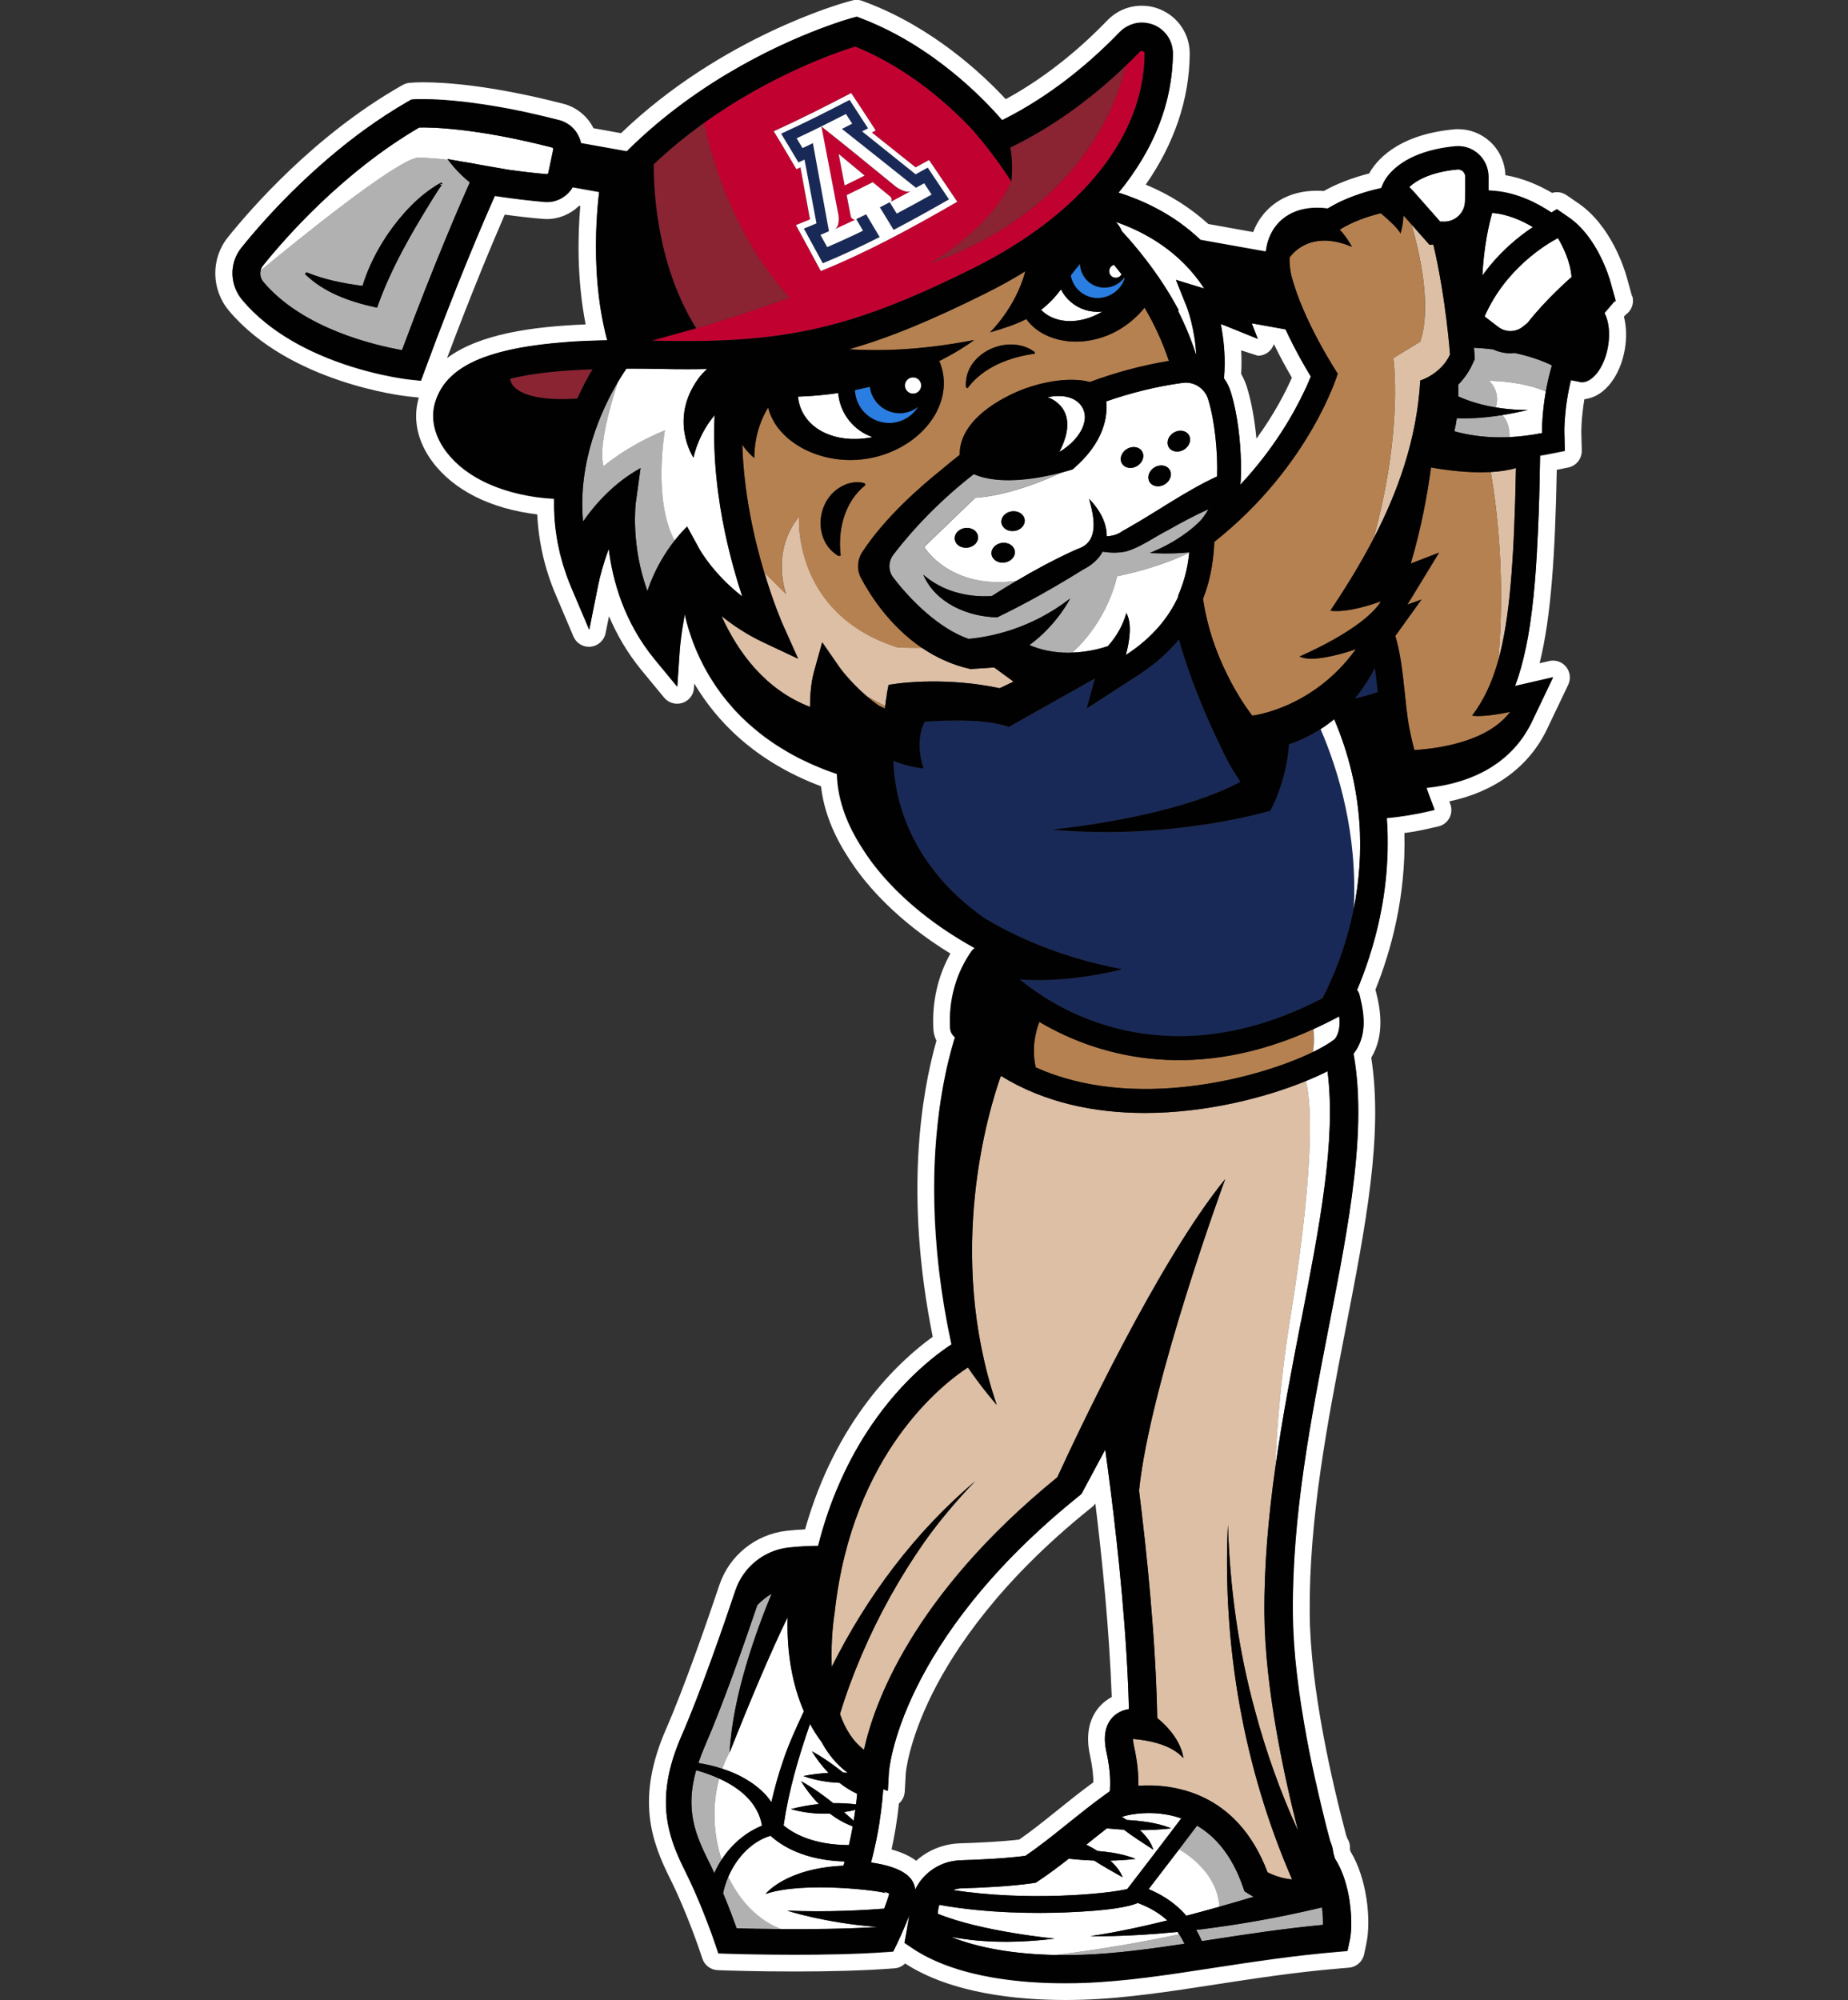 <?xml version="1.0" encoding="UTF-8"?>
<svg id="a" xmlns="http://www.w3.org/2000/svg" viewBox="0 0 332.7 360">
  <rect x="0" y="0" width="332.7" height="360" fill="#333333" stroke="none"/>
  <defs>
    <style>
      .b {
        fill: #010101;
      }

      .c {
        fill: #fff;
      }

      .d {
        fill: #b1b1b1;
      }

      .e {
        fill: #192957;
      }

      .f {
        fill: #c10230;
      }

      .g {
        fill: #dcbfa5;
      }

      .h {
        fill: #2a7de1;
      }

      .i {
        fill: #b68150;
      }

      .j {
        fill: #8a2432;
      }
    </style>
  </defs>
  <path class="h" d="M202.4,49.97c-.66.86-1.61,1.5-2.76,1.72-2.43.46-4.73-1.14-5.15-3.57-.04-.21-.04-.42-.04-.63-.55.61-1.11,1.31-1.69,2.1.17.96.61,1.84,1.29,2.55.92.96,2.16,1.5,3.5,1.52,2.31,0,4.25-1.49,4.93-3.56-.03-.04-.06-.08-.09-.12"/>
  <path class="h" d="M156.6,69.61c-.87.22-1.77.42-2.69.6.13,3.29,2.84,5.93,6.16,5.93,2.22,0,4.17-1.19,5.26-2.96-.93.73-2.08,1.18-3.35,1.18-2.77,0-5.04-2.08-5.38-4.76"/>
  <path class="j" d="M117.68,29.58c0,5.99.89,18.62,7.65,29.51.45-.13.87-.24,1.28-.36,7.99-2.4,15.52-5.15,15.52-5.15-10.07-11.06-14.06-25.13-15.41-31.44-3.04,2.18-6.09,4.65-9.03,7.44"/>
  <path class="j" d="M181.87,26.55c.61,3.21.18,6.09.18,6.09,0,0,0-.01-.01-.02-3.49,8.38-14.66,14.82-14.66,14.82,26.94-9.59,33.68-28.73,35.26-35.61-4.98,4.79-12.06,10.5-20.77,14.71"/>
  <path class="j" d="M103.93,71.75c.92-2.05,1.88-3.83,2.74-5.29-6.2.22-11.12.79-14.84,1.7.16,1.92,3.17,4.19,12.1,3.59"/>
  <path class="f" d="M163.17,34.48s-.07-.02-.11-.02c-.11-.02-.23-.05-.34-.09-.07-.02-.14-.06-.21-.08-.08-.04-.16-.06-.24-.1-.13-.06-.24-.11-.35-.17-.07-.04-.13-.07-.19-.11-.11-.07-.19-.12-.27-.17-.04-.02-.07-.05-.1-.07-.08-.06-.14-.1-.14-.1-4.5-3.66-8.96-7.32-13.36-10.8,1.02,5.24,2.04,10.55,3.06,15.93,0,0,.05.3.06.69h0c0,.67-.11,1.6-.78,1.91,1.26-.56,2.52-1.15,3.79-1.76-.03,0-.08.02-.17.02-.09-.01-.21-.05-.38-.16-.22-.14-.3-.48-.3-.48-.24-1.26-.49-2.52-.73-3.78.78-.38,1.56-.76,2.35-1.15.78-.39,1.56-.78,2.34-1.18,1.03.85,2.07,1.71,3.11,2.56,0,0,.27.24.28.49,0,.18-.02.29-.05.37-.04.08-.08.11-.11.13,1.24-.65,2.47-1.31,3.71-1.98-.26.14-.56.16-.87.12M153.86,32.49c-.6.3-1.19.59-1.79.87-.36-1.89-.72-3.77-1.08-5.65,1.55,1.28,3.1,2.58,4.66,3.88-.6.3-1.19.6-1.79.9"/>
  <path class="f" d="M205.75,9.2c-.33-.14-.5.05-.56.11-.77.8-1.63,1.66-2.54,2.54-1.58,6.88-8.32,26.02-35.26,35.6,0,0,11.17-6.44,14.66-14.82-2.35-3.71-5-7-6.92-9.22-3.72-3.98-11.29-11.06-21.17-15.04-3.11.96-15.05,5.02-27.24,13.77,1.36,6.31,5.34,20.38,15.41,31.44,0,0-7.53,2.75-15.52,5.15-.41.11-.83.23-1.28.35-2.2.62-4.89,1.36-8.02,2.23.58,0,1.17.02,1.77.03,4.38.09,8.36.06,12.09-.13,15.46-.79,26.68-4.29,44.07-12.95,19.5-9.72,30.74-23.79,30.83-38.6,0-.08,0-.33-.32-.46M143.3,40.52c.84-.33,1.68-.68,2.53-1.03-.58-3.15-1.15-6.27-1.72-9.37-.24.11-.49.22-.73.32-1.36-2.32-2.72-4.6-4.07-6.82,4.6-2.09,9.25-4.43,13.93-6.88,1.46,2.21,2.93,4.46,4.41,6.73-.23.12-.46.25-.7.37,2.61,2.08,5.24,4.18,7.88,6.28.81-.44,1.62-.88,2.43-1.33,1.68,2.51,3.37,5.01,5.07,7.5-8.28,4.8-16.48,9.22-24.56,12.48-1.5-2.8-2.99-5.55-4.47-8.26"/>
  <path class="f" d="M158.36,42.66c-3.43,1.73-6.85,3.33-10.24,4.72,3.39-1.39,6.81-2.99,10.24-4.72"/>
  <path class="e" d="M247.51,120.23c-1.06,2.08-2.25,3.86-3.5,5.39.01.02.02.05.03.08,1.42-.34,2.79-.72,3.99-1.13-.15-1.44-.32-2.92-.53-4.34"/>
  <path class="e" d="M160.18,36.4c-.59.31-1.18.61-1.77.91.82,1.34,1.64,2.7,2.47,4.05,3.31-1.73,6.63-3.58,9.97-5.49-1.28-1.9-2.56-3.81-3.83-5.71-.73.4-1.45.8-2.18,1.2-3.24-2.58-6.45-5.18-9.63-7.72.36-.18.71-.37,1.07-.55-1.12-1.72-2.23-3.43-3.33-5.12-2.05,1.07-4.09,2.11-6.12,3.12-2.07,1.03-4.14,2.02-6.2,2.96,1.03,1.69,2.07,3.42,3.11,5.18.36-.16.73-.33,1.1-.5.71,3.78,1.43,7.61,2.15,11.47-.76.32-1.52.64-2.27.94,1.13,2.06,2.27,4.14,3.41,6.25,3.39-1.39,6.81-2.99,10.24-4.72-.81-1.37-1.63-2.73-2.44-4.09-.59.3-1.19.59-1.78.87.41.69.81,1.39,1.22,2.08-2.16,1.05-4.31,2.04-6.45,2.95-.4-.73-.81-1.46-1.21-2.19.51-.22,1.02-.44,1.53-.66-.97-5.35-1.93-10.64-2.89-15.86-.62.3-1.25.59-1.87.88-.36-.59-.71-1.18-1.06-1.76,1.48-.69,2.97-1.41,4.46-2.14,1.47-.73,2.94-1.47,4.42-2.23.37.58.75,1.16,1.12,1.74-.62.32-1.23.63-1.85.94,4.4,3.45,8.84,7.04,13.33,10.6l1.48-.81c.44.68.89,1.35,1.33,2.03-2.1,1.17-4.19,2.32-6.28,3.42-.42-.68-.84-1.36-1.26-2.04"/>
  <path class="e" d="M232.07,133.97c-.52,6.92-3.36,11.96-3.36,11.96,0,0-17.8,5.38-39.35,3.4,0,0,21.64-1.99,33.97-8.6-1.85-2.64-3.21-5.49-3.87-6.97-1.28-2.64-4.94-10.45-7.21-18.65-1.83,2.21-4.19,4.38-7.24,6.36l-9.35,6.06,1.47-5.41-15.51,8.74c-4.71-1.86-15.13-.94-15.13-.94-1.94,3.78-.21,8.41-.21,8.41-1.97-.21-3.8-.72-5.43-1.38.14,5.65,2.2,18.31,16.36,28.29,4.89,2.99,13.46,7.1,24.84,9.22,0,0-9.12,2.51-18.44,1.84,10.8,8.87,30.26,16.04,54.51,3.37,1.84-3.56,4.22-9.14,5.61-16.1.71-13.49-2.77-24.9-5.97-32.31-2.06,1.32-4.03,2.18-5.68,2.73"/>
  <path class="g" d="M257.35,44.05l-3.24-3.67c1.5,5.19,3.68,14.78,1.58,21.11l-4.85,2.97s1.88,12.67-3.58,32.55c4.32-8.3,7.83-17.85,8.44-28.52,0,0,3.72-1.12,5.36-4.68,0,0-.71-10.01-3-19.75h-.71Z"/>
  <path class="g" d="M272.93,84.25c-1.4.41-2.96.63-4.55.72,1.3,7.54,2.6,19.71,1.34,34,2.11-7.49,2.89-18.09,3.21-34.72"/>
  <path class="g" d="M232.27,237.39c4.92-30.55,3.53-40.23,2.82-42.82-7.26,2.96-17.92,5.75-29.02,5.75-8.87,0-18.01-1.8-25.9-6.68-2.15,6.08-10.07,31.83-.75,59.22,0,0-2.73-3.11-5.18-6.74-4.36,2.84-20.83,15.37-23.99,44.05l-.02.16c-.02.1-.74,4.48-.5,9.68,6.35-12.69,14.96-24.21,25.8-33.39-3.3,3.43-6.36,7.04-9.11,10.9-4.49,6.42-8.33,13.33-11.39,20.53-1.46,3.43-2.78,6.99-3.82,10.47.89,2.57,2.26,4.86,4.33,6.43,1.72-7.99,8.49-27.63,34.8-49.05,3.57-7.78,18.25-38.99,30.23-53.67,0,0-13.55,36.84-15.51,56.08,1.41,11.29,3.02,26.9,3.28,40.91,4.56,3.77,4.69,7.22,4.69,7.22-2.16-2.46-6.29-3.22-9.04-3.44,0,.29.03.7.16,1.27.66,2.99.83,5.39.79,7.16,5.93-.4,17.7.84,23.26,15.58.88.44,2.51,1.11,4.42,1.27-8.72-20.02-12.58-42.09-11.56-63.87.34,11.32,1.88,22.57,4.87,33.48,1.98,7.43,4.57,14.68,7.76,21.65-2.58-10.13-5.95-25.79-6.06-38.99-.07-8.77.74-17.61,1.95-26.25.34-8.03,1.13-17.15,2.7-26.9"/>
  <path class="g" d="M156.01,125.29l3.36,1.82c.07-.65.15-1.34.3-2.07l.34-1.78,1.8-.25c.36-.05,8.71-1.17,18.2.86l2.49-1.19-3.48-2.54-4.26.28c-3.36-.74-6.26-2.13-8.76-3.83-2.74.04-4.47-.1-4.47-.1-18.96-6.06-17.66-23.52-17.66-23.52-5.21,6.39-2.35,13.94-2.35,13.94l-3.91-3.89c1.67,5.6,3.25,9.19,3.3,9.29l2.79,6.24-6.18-2.91c-2.99-1.41-5.51-3.09-7.62-4.79,3.03,6.68,7.96,13.3,15.95,16.38,0-1.93.15-4.3.74-6.42l1.45-5.22,3.08,4.45s1.85,2.62,4.91,5.24"/>
  <path class="d" d="M119.72,77.44c-7.01,2.89-11.04,6.47-11.04,6.47-.94-3.21.97-10.25,2.57-15.16-2.89,4.88-7.28,14.29-6.28,25.12,2.32-3.37,5.85-7.12,10.2-9.52l.15-.12v.04s0,0,0,0v.02s-.87,6.31-.87,6.31c-.01.1-.92,7.53,2.11,15.79,1.3-3.97,3.34-7.11,4.92-9.12-3.96-7.28-1.75-19.84-1.75-19.84"/>
  <path class="d" d="M138.91,286.86c-.82.5-1.7,1.16-2.56,2.02-2.26,6.68-6.16,17.86-9.47,25.44-.46,1.05-.84,2.04-1.15,3,1.46.24,2.9.58,4.31,1.04.37-1.02.81-2.01,1.33-2.97.5-10.04,4.76-21.8,7.55-28.53"/>
  <path class="d" d="M80.65,28.74c-3.26-.37-5.39-.38-5.39-.38-3.91.39-21.77,14.9-28.33,20.32-.17.7,0,1.47.49,2.05,7.09,8.42,20.06,11.42,24.96,12.28,5.81-15.61,10.56-26.5,12.21-30.19-2.06-1.61-3.57-3.59-3.94-4.09M79.55,33.26s0,0,0,0l-.02.03c-.48.66-1.19,1.8-1.64,2.51-3.79,6.12-7.47,12.47-9.89,19.27,0,0-.1.3-.1.3l-.3-.06c-4.6-1.01-9.28-2.63-12.7-6.01l.29-.29c3.23,1.32,6.66,2.01,10.08,2.44,1.04-3.39,2.64-6.52,4.63-9.44,2.43-3.48,5.46-6.8,9.17-8.96l.11-.05.06-.03s.12-.09.18-.08c.02,0,.06-.01.14.05.09.08.08.2.06.23l-.39-.13c-.07.17.17.34.31.22"/>
  <path class="d" d="M262.27,75.28c-.11.79-.25,1.58-.44,2.35,2.18.61,4.93,1.09,8.24,1.09.56,0,1.13-.01,1.72-.04.05-2.01-.62-3.24-1.3-3.96-3.5.56-6.24.66-8.22.57"/>
  <path class="d" d="M239.91,332.94l.03-.37-.13-.06c.04.14.07.29.1.43"/>
  <path class="d" d="M131.13,337.79c-.42.97-.74,1.98-.94,2.98,1.08,2.59,1.93,4.89,2.44,6.32,1.68.05,4.59.11,8.06.13-4.15-1.54-7.47-5.04-9.56-9.43"/>
  <path class="d" d="M216.51,347.23c-.36.08-.72.16-1.08.24.33.6.65,1.22.94,1.91.43-.07.86-.13,1.3-.2,6.54-1,13.28-2.04,20.52-2.73.02-.95-.05-2.04-.19-3.14-8.03,1.92-15.32,3.14-21.48,3.91"/>
  <path class="d" d="M185.33,116.09c1.87.81,4.24,1.38,7.01,1.38.24,0,.49-.02.73-.03,6.58-5.98,8.04-13.71,8.04-13.71,6.15-1.28,10.46-3.03,12.97-4.24,0-.03,0-.07,0-.1-3.23.37-7.09.12-7.09.12,4.69-1.88,7.58-4.24,9.14-5.82.55-.64,1.02-1.33,1.42-2.05-2.48,1.11-4.92,2.43-7.37,3.81-2.4,1.23-4.75,2.98-7.41,3.78-1.46.31-2.84.28-4.26.05-.68,1.25-1.84,2.39-3.6,3.27-4.97,3.09-10.09,6-15.39,8.55-5.3-.09-11.12-2.57-13.3-7.67,3.4,2.97,7.92,4.12,12.33,3.84,1.46-.94,2.95-1.85,4.45-2.74-12.04,1.66-16.65-6.09-16.65-6.09l9.17-8.84c6.42-.43,13.52-3.6,15.62-4.59-3.52.93-10.99,2.45-15.83.29-5.55,4.33-10.46,9.25-14.48,14.5-.93,1.21-.96,2.9-.03,4.11,3.11,4.09,8.25,9.21,13.56,11.06,3.84-.34,11.16-1.73,18.29-7.26,0,0-2.34,4.7-7.33,8.37"/>
  <path class="d" d="M129.48,320.13c-1.36-.62-2.77-1.12-4.15-1.5-1.96,6.93-.25,11.38,2.18,16.25.38.75.74,1.51,1.09,2.28.37-.84.81-1.65,1.31-2.42-1.49-4.59-1.75-9.78-.44-14.6"/>
  <path class="d" d="M272.66,63.53c-.24.02-.49.06-.73.06-1.07,0-2.13-.25-3.13-.71-1.07-.13-2.21-.23-3.43-.29.04.51.07.82.07.9l.08,1.12-.47,1.02c-.54,1.19-1.23,2.18-1.97,3.02-.18.21-.36.41-.55.59.02.64.03,1.35.02,2.12,2.27,1.03,4.67,1.63,6.75,1.98.63-2.05-.05-3.63-1.16-4.82,3.06.09,6.91.53,10.17,1.93.26-1.46.61-3.05,1.09-4.7-1.33-.65-3.56-1.54-6.73-2.23"/>
  <path class="d" d="M212.28,332.86c2.3,1.38,6.93,4.82,7.23,10.33,2.18-.61,4.26-1.22,6.18-1.8-.52-.27-.85-.47-.91-.51l-.74-.47-.29-.83c-2.01-5.78-5.07-9.11-8.25-10.98-1.09,1.44-2.18,2.88-3.23,4.26"/>
  <path class="d" d="M190.06,351.88c1.58.03,3.19.02,4.85-.04,5.81-.21,11.93-1.02,18.33-1.98-.3-.62-.62-1.18-.96-1.7-6.41,1.35-13.94,2.69-22.22,3.72"/>
  <path class="i" d="M250.84,64.46l4.84-2.97c2.09-6.33-.08-15.93-1.58-21.11l-1.43-1.61c-.07,1.77-.53,3.26-.53,3.26-.46-.92-2.01-2.36-3.55-3.65-2.48.61-5.14,1.54-7.39,2.95,1.46,1.6,2.18,3.1,2.18,3.1-7.85-3.34-11.15,1.85-11.15,1.85l-.05-.21c-.08.93-.02,2.04.27,3.4,2.12,8.32,8.38,17.78,8.38,17.78,0,0-4.94,16.6-22.22,30.28-.11,2.34-.4,6.09-2.04,10.25,1.77,12.25,8.87,21.03,8.87,21.03,0,0,10.91-1.21,18.64-11.95,0,0-4.73,1.7-8,1.7-.84,0-1.58-.11-2.12-.4,0,0,11.58-4.89,14.65-9.93,0,0-4.56,1.76-8.02,1.76-.38,0-.74-.02-1.08-.07,2.59-3.88,5.3-8.2,7.74-12.9,5.46-19.88,3.58-32.55,3.58-32.55"/>
  <path class="i" d="M196.24,68.76c4.68-1.73,9.45-3.01,14.21-3.78-1.09-3.29-2.55-6.49-4.38-9.59-1,1.25-2.23,2.39-3.62,3.35-2.67,1.84-5.85,2.8-8.92,2.76-.97-.02-1.92-.13-2.85-.34-2.55-.6-4.61-1.9-5.9-3.72-2,1.03-4.16,1.7-6.55,2.4,0,0,4.59-4.34,6.37-10.99-2.24,1.38-4.61,2.7-7.11,3.94-9.45,4.71-17.14,7.95-24.64,10.09,5.43.32,12.68.24,22.52-1.66,0,0-2.22,1.74-6.27,3.78.65,1.5.94,3.14.78,4.89-.62,6.96-7.96,12.74-16.39,12.92-7.25.15-13.86-3.9-15.19-9.45-1.12,1.79-2.46,4.81-2.51,9.09,0,0-1.09-.85-2.15-2.37.27,8.76,2.16,17.01,3.95,22.98l3.91,3.89s-2.86-7.56,2.35-13.94c0,0-1.3,17.46,17.67,23.52,0,0,1.72.13,4.47.1-5.75-3.91-9.3-9.47-10.96-12.58-.79-1.48-.67-3.26.24-4.67,4.03-6.18,10.53-11.84,14.33-14.88,1.05-.89,2.11-1.76,3.2-2.61-.1-3.83,2.88-7.8,9.36-10.92,4.76-2.3,10.62-3.17,14.08-2.19M151.36,99.99l-.4.07c-4.39-2.55-4.15-9.29-.14-12.08,1.29-.9,2.92-1.49,4.8-1.03l.21.34c-3.78,2.99-5.04,8.06-4.47,12.7M174.18,69.88l-.27-.15c-.53-6.15,7.63-9.89,12.37-6.37l.03.3c-4.57.63-9.32,2.41-12.13,6.22"/>
  <path class="i" d="M266.09,128.88c-.38,0-.73-.02-1.06-.06,2.04-2.69,3.55-5.82,4.69-9.85,1.26-14.29-.04-26.47-1.34-34.01-3.97.22-8.17-.36-10.74-.82-.64,4.79-1.74,10.88-3.64,17.29l5.1-1.97-5.71,9.37,2.54-.92-4.71,6.55c.95,3.15,1.34,6.85,1.72,10.49.17,1.66.34,3.23.55,4.67.25,1.72.68,3.59,1.15,5.39,4.74-.3,13.27-1.59,17.25-6.88,0,0-3.3.76-5.8.76"/>
  <path class="i" d="M187.11,183.94c-.68,1.77-1.45,4.82-.64,8.18,17.42,7.9,39.94,2.09,49.89-2.76.26-1.46.21-2.99.1-4.14-20.51,9.36-37.68,5.61-49.36-1.29"/>
  <path class="i" d="M158.21,127c.37.18.74.36,1.12.54.01-.13.03-.28.04-.42l-3.36-1.82c.67.58,1.41,1.15,2.2,1.7"/>
  <path class="c" d="M141.06,328.55c1.74,1.47,5.33,3.52,11.76,3.55.23-.99.46-2.12.69-3.37-1.48-.55-2.86-1.34-4.13-2.3-2.37.1-4.75-.16-7.01-.81,1.67-.43,3.36-.74,5.05-.91-1.24-1.25-2.32-2.65-3.21-4.12,2.13,1.18,4.01,2.52,5.8,3.97,1.37-.03,2.73.04,4.1.21.08-.62.14-1.25.2-1.9-1.13-.53-2.2-1.2-3.19-1.98-2.22-.08-4.42-.47-6.5-1.22,1.51-.3,3.02-.48,4.53-.57-1.15-1.19-2.16-2.51-2.99-3.89,2.06,1.14,3.89,2.44,5.64,3.84.27,0,.54.02.81.04-2-1.47-3.52-3.36-4.67-5.48-.77-1.02-1.48-2.13-2.13-3.32-2.07,5.95-3.83,11.94-4.75,18.21,0,.02,0,.04-.01.05"/>
  <path class="c" d="M128.66,74.72c-1.47,1.76-3.04,4.29-3.82,7.66,0,0-4.53-6.79.89-14.24.46-.64.99-1.2,1.56-1.72-1.15.02-2.31.04-3.51.04-1.56,0-3.16-.02-4.81-.05-2.17-.05-4.25-.07-6.2-.06-.4.59-.93,1.41-1.53,2.41-1.6,4.91-3.51,11.96-2.57,15.16,0,0,4.03-3.58,11.04-6.47,0,0-2.21,12.55,1.75,19.84,1.05-1.33,1.88-2.17,2.16-2.42l.06-.13.03.05h.01s0,.02,0,.04l2.32,4.24c.03.05,2.45,4.33,7.58,8.32-1.01-3.08-2.15-7-3.1-11.48-1.24-5.86-2.26-13.35-1.88-21.18"/>
  <path class="c" d="M153.99,325.76c-.68.17-1.36.3-2.06.4.59.51,1.18,1.03,1.76,1.56.1-.63.2-1.28.29-1.96"/>
  <path class="c" d="M169.26,335.69c.33-.15.67-.29,1.03-.4.02,0,.05-.02.08-.03.36-.11.74-.2,1.12-.27.09-.02.17-.03.26-.04.39-.06.78-.11,1.18-.12,3.41-.1,8.13-.33,11.68-.8,1.27-.86,2.53-1.79,3.8-2.77,1.27-.98,2.55-2.01,3.86-3.06.02-.02.04-.03.06-.05.54-.43,1.08-.87,1.63-1.3.07-.05.13-.1.2-.16,1.8-1.44,3.68-2.89,5.65-4.28,0,0,0,0,0,0,.02-.15.03-.32.04-.5,0-.04,0-.08,0-.13,0-.14.01-.3.02-.46,0-.06,0-.12,0-.18,0-.17,0-.34,0-.52,0-.06,0-.11,0-.18,0-.25-.02-.51-.04-.78v-.03c-.02-.26-.04-.54-.07-.82,0-.08-.02-.18-.03-.27-.02-.22-.05-.44-.08-.67-.01-.11-.03-.22-.05-.33-.04-.24-.08-.48-.12-.74-.02-.11-.03-.21-.05-.31-.07-.36-.14-.73-.23-1.12-.32-1.45-.37-2.73-.14-3.81.23-1.09.72-1.99,1.49-2.69.82-.75,1.78-1.1,2.69-1.25-.08-3.21-.23-6.5-.43-9.79-.87-14.25-2.66-28.52-3.83-36.92l-4.29,8-.4.32c-32.55,26.18-34.24,49.52-34.26,49.75l-.19,3.36-.83-.29c-.05.7-.11,1.38-.18,2.06,0,0,0,.02,0,.03-.14,1.33-.3,2.6-.49,3.79,0,.02,0,.04,0,.06-.18,1.17-.38,2.26-.59,3.26,0,.05-.02.1-.03.14-.2.96-.4,1.83-.59,2.61-.02.07-.04.14-.05.21-.09.36-.18.72-.26,1.03,2.61.36,5.8,1.18,7.19,2.96,0,0,0,0,0,0,.14.18.26.38.36.57.05.09.09.18.13.27.04.08.06.17.09.25.09.26.16.53.19.81.37-.77.84-1.47,1.4-2.1.27-.31.57-.6.88-.87.02-.01.03-.02.04-.03.3-.26.61-.5.95-.72.01,0,.03-.02.04-.03.33-.21.67-.4,1.02-.58.05-.03.11-.05.17-.08M164.95,334.92c-1.14-.85-2.63-1.53-4.44-2.04.5-2.31,1-5.12,1.33-8.27.61-.53.99-1.29,1.04-2.12l.19-3.36s.47-5.67,4.8-14.34c3.97-7.95,12.11-20.17,28.33-33.21l.4-.32c.23-.18.43-.4.6-.64,1.2,9.81,2.52,22.74,2.95,34.83-.59.31-1.14.7-1.64,1.16-1.65,1.51-3.38,4.37-2.26,9.41.45,2.04.59,3.65.59,4.78-2.35,1.71-4.52,3.46-6.47,5.03-2.37,1.9-4.62,3.71-6.87,5.27-3.35.4-7.6.59-10.66.68-2.98.09-5.75,1.23-7.89,3.13"/>
  <path class="c" d="M159.45,340.77c-.69-.42-14.83-2.22-21.62.14,0,0,3.58-4.63,14.02-5.09.06-.21.14-.46.22-.76-7.27-.21-11.38-2.82-13.35-4.63-3.4,1.02-6.13,3.97-7.6,7.37,2.09,4.39,5.41,7.89,9.56,9.43,5.14.03,11.53-.02,17.1-.36,0-.02.01-.03.02-.04-9.34-.71-16.09-2.92-16.09-2.92,7.37.3,14.04-.09,17.48-.36.37-.95.7-1.9.9-2.69-.23-.13-.56-.26-.95-.38l.31.31Z"/>
  <path class="c" d="M164.38,67.91c-.81,0-1.47.66-1.47,1.47s.66,1.48,1.47,1.48,1.47-.66,1.47-1.48-.66-1.47-1.47-1.47"/>
  <path class="c" d="M135.08,329.66c.67-.39,1.36-.76,2.1-1.05-.69-4.11-3.97-6.78-7.71-8.48-1.31,4.82-1.05,10.01.44,14.6,1.33-2.04,3.08-3.79,5.17-5.07"/>
  <path class="c" d="M138.86,324.38c.6-2.55,1.29-5.07,2.15-7.54.86-2.64,2.36-5.95,3.71-8.82-2.02-4.66-3.11-10.36-2.93-16.93-3.12,6.39-6.81,15.21-10.43,24.32v-.03c-.52.96-.96,1.96-1.33,2.97,2.94.95,5.68,2.44,7.86,4.75.35.4.66.82.96,1.27"/>
  <path class="c" d="M150.9,70.74c-2.28.34-4.7.57-7.23.65.46,4.67,4.78,7.78,10.57,7.62.97-.02,1.92-.14,2.86-.33-3.39-1.16-5.89-4.24-6.19-7.94"/>
  <path class="c" d="M275.97,40.87c-1.91-1.14-4.54-2.34-7.33-2.55-.53,1.84-1.5,5.87-1.77,11.28,3-4.2,6.53-7.04,9.1-8.73"/>
  <path class="c" d="M183.02,104.54c3.29-1.95,6.65-3.76,10.14-5.36l.9-.4c3.94-1.25,2.93-5.81,2.02-8.99,2.04,2.06,3.21,4.46,3.17,6.73,1.03-.04,2.08-.35,2.86-.96l.66-.36c5.46-3.06,10.61-6.8,16.36-9.46.14-4.46-.41-10.02-1.61-13.9-.55-1.79-2.2-2.99-4.03-2.99-.18,0-.37.01-.56.04-4.66.63-9.27,1.77-13.76,3.34.27,2.55-.24,7.31-6.03,12.22,0,0-.75.25-1.96.57-2.1,1-9.19,4.16-15.62,4.59l-9.17,8.84s4.61,7.75,16.65,6.09M210.97,78.12c.88-.76,2.16-.79,2.85-.08.69.71.54,1.9-.34,2.65s-2.16.79-2.85.08c-.69-.71-.54-1.9.34-2.65M207.51,84.37c.88-.75,2.16-.79,2.85-.08.69.71.54,1.9-.34,2.65s-2.16.79-2.85.08c-.69-.71-.54-1.9.34-2.65M202.54,81.06c.88-.75,2.16-.79,2.85-.08.69.71.54,1.9-.34,2.65-.88.76-2.16.79-2.85.08-.69-.71-.54-1.9.34-2.65M182.55,92.02c1.16.03,2.02.86,1.93,1.85-.09.99-1.11,1.76-2.27,1.72-1.16-.03-2.02-.86-1.93-1.85.09-.99,1.11-1.76,2.27-1.72M173.81,98.59c-1.16-.04-2.03-.86-1.93-1.85.09-.99,1.11-1.76,2.26-1.72,1.16.03,2.03.86,1.94,1.85-.09.99-1.11,1.76-2.27,1.73M180.77,97.7c1.16.03,2.03.86,1.93,1.85-.09.99-1.11,1.76-2.27,1.72-1.16-.04-2.02-.86-1.93-1.85.09-.99,1.11-1.76,2.27-1.72"/>
  <path class="c" d="M195.25,75.8c.5-2.64-1.78-5.32-6.66-4.3,0,0,6.31,1.82,2.12,9.85,0,0,3.89-2.12,4.54-5.55"/>
  <path class="c" d="M263.35,30.83c-.15-.14-.48-.36-.95-.32-5.03.48-7.54,2.08-8.68,3.16l.77.8,4.78,5.41h.68s.05.01.07.01c2,0,3.66-1.6,3.73-3.59.04-1.34.06-2.86.04-4.52,0-.49-.27-.81-.43-.95"/>
  <path class="c" d="M201.11,103.73s-1.46,7.73-8.04,13.71c1.97-.07,4.1-.4,6.38-1.15,1.55-1.72,2.7-3.75,3.33-5.96,1.05,1.85.59,5.01-.09,7.55,4.96-3.22,7.79-6.95,9.42-10.47l-.02-.17.43-1.08c.96-2.43,1.37-4.71,1.58-6.67-2.51,1.21-6.82,2.96-12.97,4.24"/>
  <path class="c" d="M167.27,28.8c-.81.45-1.63.89-2.43,1.33-2.64-2.1-5.27-4.21-7.88-6.28.23-.12.46-.25.69-.37-1.47-2.27-2.94-4.52-4.41-6.73-4.68,2.45-9.33,4.79-13.93,6.88,1.35,2.22,2.71,4.49,4.07,6.82.24-.11.49-.21.73-.33.57,3.1,1.15,6.22,1.72,9.37-.84.35-1.69.7-2.53,1.03,1.48,2.7,2.97,5.46,4.47,8.26,8.08-3.25,16.28-7.67,24.56-12.47-1.69-2.49-3.38-5-5.07-7.5M158.41,37.31c.59-.3,1.18-.61,1.77-.91.42.68.84,1.36,1.26,2.04,2.09-1.1,4.18-2.25,6.28-3.42-.45-.68-.89-1.35-1.34-2.03-.49.27-.99.54-1.48.81-4.49-3.56-8.94-7.15-13.33-10.6.62-.31,1.23-.62,1.85-.94-.37-.58-.75-1.16-1.12-1.74-1.48.76-2.95,1.5-4.42,2.23-1.49.74-2.98,1.45-4.46,2.14.35.58.71,1.17,1.06,1.76.62-.29,1.25-.58,1.87-.88.96,5.21,1.92,10.5,2.89,15.85-.51.23-1.02.45-1.53.66.4.73.81,1.46,1.21,2.19,2.14-.91,4.29-1.9,6.45-2.95-.41-.7-.81-1.39-1.22-2.08.59-.29,1.19-.58,1.78-.87.81,1.36,1.62,2.73,2.44,4.1-3.43,1.73-6.85,3.32-10.24,4.72-1.14-2.11-2.28-4.19-3.41-6.25.76-.3,1.51-.62,2.27-.94-.72-3.86-1.44-7.69-2.15-11.47-.37.17-.73.33-1.1.5-1.04-1.75-2.07-3.48-3.11-5.17,2.06-.94,4.12-1.93,6.2-2.96,2.03-1.01,4.07-2.05,6.12-3.12,1.11,1.69,2.22,3.4,3.33,5.12-.36.19-.72.37-1.07.55,3.18,2.54,6.4,5.14,9.63,7.72.73-.4,1.46-.79,2.18-1.2,1.27,1.91,2.55,3.81,3.83,5.72-3.34,1.91-6.66,3.76-9.97,5.49-.82-1.35-1.65-2.7-2.47-4.05M153.15,38.9s.08.34.31.48c.16.11.29.15.37.16.09,0,.14,0,.17-.02-1.27.61-2.53,1.19-3.79,1.76.68-.3.79-1.23.79-1.89h0c0-.41-.06-.7-.06-.7-1.03-5.38-2.05-10.69-3.06-15.93,4.4,3.47,8.86,7.13,13.36,10.8,0,0,.06.05.14.1.03.02.06.04.1.07.08.05.17.11.27.17.06.04.12.07.19.1.11.06.23.12.35.18.08.04.16.07.24.1.18.07.36.14.55.18.04,0,.07.02.11.02.31.05.61.02.87-.12-1.24.67-2.48,1.33-3.71,1.98.02-.01.07-.05.11-.12s.07-.19.06-.37c-.01-.25-.28-.49-.28-.49-1.04-.85-2.08-1.71-3.11-2.56-.78.4-1.57.79-2.35,1.18-.78.39-1.57.77-2.35,1.14.24,1.26.49,2.52.73,3.78"/>
  <path class="c" d="M150.99,27.72c.36,1.88.72,3.76,1.08,5.65.59-.29,1.19-.58,1.79-.87.6-.3,1.19-.59,1.79-.9-1.56-1.3-3.12-2.6-4.66-3.88"/>
  <path class="c" d="M201.09,49.98c.37-.07.65-.3.83-.61-.45-.58-.91-1.15-1.38-1.72-.57.19-.94.75-.84,1.35.11.66.74,1.09,1.39.97"/>
  <path class="c" d="M206.15,46.55c2.32,2.99,4.36,6.1,6.06,9.31l-.14.08c1.37,2.7,2.45,5.38,3.29,8.01-.24-4.92-1.67-8.6-1.69-8.66l-1.97-4.91,5.06,1.55s.03,0,.04.02c-4.38-6.72-10.72-10.2-15.94-12,.44.45.82,1,1.1,1.68,1.52,1.64,2.92,3.29,4.18,4.94"/>
  <path class="c" d="M99.39,26.55c-13.73-3.53-21.83-3.65-23.91-3.6-13.92,8.14-24.3,20.07-28.14,24.87-.21.26-.34.56-.41.87,6.56-5.43,24.43-19.94,28.33-20.32,0,0,2.14.01,5.39.38-.06-.08-.09-.12-.09-.12l2.54.45c1.09.16,2.24.36,3.45.61l5,.87c2.55.35,4.97.63,6.88.79.14,0,.26-.08.29-.22.3-1.35.63-2.93.89-4.23.03-.15-.07-.3-.21-.33"/>
  <path class="c" d="M198.47,56.08c-.28.03-.56.05-.85.05h-.1c-2.01-.03-3.88-.84-5.26-2.28-.51-.53-.93-1.12-1.25-1.76-1.14,1.54-2.32,2.72-3.58,3.68.73.74,1.63,1.3,2.69,1.64,2.53.82,5.6.31,8.36-1.33"/>
  <path class="c" d="M236.47,185.22c.11,1.15.16,2.69-.1,4.14,1.7-.83,3.04-1.63,3.92-2.32.74-.96,1-2.28.8-4.11-1.56.84-3.09,1.6-4.62,2.29"/>
  <path class="c" d="M235.09,194.57c.71,2.59,2.1,12.28-2.82,42.82-1.57,9.76-2.36,18.87-2.7,26.91,1.28-9.16,3.02-18.09,4.64-26.45,3.39-17.4,6.36-32.75,4.77-45.05-1.15.58-2.45,1.18-3.89,1.76"/>
  <path class="c" d="M215.43,347.47c.36-.08.73-.16,1.08-.24-.39.05-.77.09-1.15.14.02.04.04.07.06.11"/>
  <path class="c" d="M237.75,131.24c3.2,7.41,6.68,18.83,5.97,32.31,1.88-9.36,1.96-21.23-3.52-34.09-.82.67-1.64,1.26-2.45,1.78"/>
  <path class="c" d="M196.27,348.49c4.22-.59,9.06-1.63,13.89-2.82-1.95-1.79-4.05-2.65-5.31-3.15-1.57.68-5.1,1.4-13.2,1.71-4.86.18-13.83.21-22.55-1.37-.09.27-.16.54-.19.83-.03.26-.07.51-.11.76,7.89,3.24,21.08,4.48,21.08,4.48-8.21,1.02-14.28.53-18.68-.31,4.87,1.98,11.39,3.12,18.85,3.26,8.28-1.03,15.81-2.36,22.22-3.72-.1-.14-.19-.29-.29-.43-9.77.97-15.73.75-15.73.75"/>
  <path class="c" d="M212.28,332.86c-2.18,2.86-4.16,5.44-5.49,7.16,1.76.74,4.46,2.1,6.78,4.79,2.03-.53,4.02-1.07,5.95-1.62-.3-5.51-4.93-8.96-7.23-10.33"/>
  <path class="c" d="M269.29,73.34c3.29.54,5.79.45,5.79.45-1.66.4-3.18.69-4.6.92.68.72,1.34,1.96,1.3,3.97,1.8-.09,3.74-.32,5.83-.73,0,0-.07-3.17.69-7.49-3.27-1.4-7.11-1.84-10.17-1.93,1.11,1.19,1.79,2.77,1.16,4.82"/>
  <path class="c" d="M293.83,53.35l-.97-3.49c-.42-1.51-2.82-9.23-8.7-13.27l-2.14-1.47c-.52-.36-1.12-.53-1.72-.53-.29,0-.58.04-.87.13-2.23-1.31-5.14-2.63-8.41-3.19-.07-2.32-1.09-4.54-2.82-6.09-1.57-1.41-3.58-2.19-5.68-2.19-.27,0-.55.01-.82.04-10.43.99-14.12,5.93-15.2,7.93-3.09.79-5.83,1.85-8.18,3.16-.41-.03-.82-.05-1.22-.05-5.12,0-8.08,2.33-9.68,4.28-.77.94-1.37,2-1.81,3.16l-8.07-1.45c-3.25-2.95-7.02-5.32-11.27-7.09,5.14-7.36,7.87-15.42,7.92-23.54.02-3.53-2.09-6.68-5.37-8.02-1.05-.43-2.14-.64-3.27-.64-2.35,0-4.55.94-6.19,2.64-3.99,4.14-10.28,9.82-18.29,14.18-4.37-4.7-13.19-12.88-25.01-17.38l-.77-.29c-.35-.13-.71-.2-1.08-.2-.27,0-.53.03-.79.11l-.79.21c-.94.26-22.77,6.33-40.82,23.67l-4.96-.89c-1.07-2.15-3.05-3.79-5.43-4.4-13.07-3.37-21.43-3.87-25.25-3.87-1.14,0-1.75.05-1.86.06l-.55.04c-.45.03-.89.17-1.28.4l-.5.28c-15.38,8.83-26.78,21.92-30.96,27.13-3.09,3.85-3,9.4.2,13.21,10.9,12.95,31.35,15.33,32.22,15.42l1.97.21h0c-.02.07-.04.13-.06.2-1.05,3.71-.18,7.72,2.45,11.28,3.83,5.19,10.49,8.53,18.92,9.55.24,4.97,1.35,9.81,3.32,14.44l3.2,7.54c.48,1.13,1.59,1.85,2.8,1.85.1,0,.21,0,.31-.02,1.32-.14,2.41-1.12,2.67-2.43l.62-3.06c1.36,3.22,3.25,6.56,5.87,9.74l4.05,4.91c.59.71,1.45,1.1,2.35,1.1.31,0,.62-.05.93-.14,1.19-.38,2.02-1.44,2.1-2.68l.05-.81c3.93,6.64,10.81,13.98,22.81,18.49.72,6.24,3.71,11.17,5.99,14.44,2.39,3.44,7.69,9.78,17.31,15.67-2.28,4.09-3.33,8.76-3.06,13.64.04.71.23,1.41.55,2.04-2.7,9.51-5.8,27.85-.67,53.3-6.13,4.43-17.38,14.88-22.98,34.66-1.15.05-2.26.14-3.32.26-5.58.62-10.33,4.45-12.1,9.74-2.14,6.36-6.23,18.19-9.62,25.97-5.47,12.53-2.61,20.23.8,27.03,2.86,5.73,5.14,12.47,5.24,12.75l.51,1.52c.4,1.2,1.51,2.03,2.78,2.07l1.6.06c.59.02,5.83.18,12.32.18s12.1-.16,16.56-.48l1.32-.09c.74-.05,1.41-.37,1.92-.87,8.36,5.42,20.26,6.57,28.86,6.57,1.16,0,2.32-.02,3.43-.06,7.61-.27,15.42-1.47,23.7-2.75,7.04-1.08,14.3-2.2,22.05-2.85l1.87-.16c1.33-.11,2.44-1.08,2.72-2.39l.39-1.84c.94-4.38.11-11.88-2.83-16.67-.04-.13-.07-.27-.11-.4,0-.02,0-.05,0-.07.06-.67-.11-1.33-.46-1.88-.06-.18-.13-.36-.21-.55-2.43-9.14-6.46-26.29-6.57-39.92-.14-17.25,3.2-34.44,6.43-51.08,3.65-18.78,6.82-35.07,4.65-48.98,2.47-4.12,1.66-8.83.79-12.12-.01-.04-.02-.09-.04-.13,2.72-6.75,5.53-16.62,5.22-28.19,2.01-.28,3.28-.56,3.36-.58l2.71-.6c.86-.19,1.6-.74,2.02-1.52.42-.77.48-1.69.17-2.52l-.18-.48c8.21-1.73,14.38-6.26,17.6-13.01l3.81-7.98c.5-1.05.36-2.3-.37-3.21-.58-.73-1.46-1.14-2.37-1.14-.23,0-.45.02-.68.08l-1.73.4c2.1-8.48,2.79-19.67,3.09-34.82l2.05-.41c1.45-.29,2.48-1.57,2.45-3.05l-.08-3.36s-.02-2.51.55-5.88c.2-.02.39-.06.58-.11,3.15-.61,5.84-4.09,6.68-8.76.38-2.12.32-4.2-.14-5.99l.3-.34c1.06-.72,1.58-2.05,1.22-3.33M290.7,54.25l-1.85,2.16c.09.17.17.35.25.53.02.04.03.09.05.13.06.15.11.31.16.47.02.05.03.11.05.17.05.17.09.34.12.52,0,.05.02.09.03.14.04.23.08.47.11.71h0c.02.24.04.49.05.73,0,.07,0,.15,0,.22,0,.18,0,.36,0,.55,0,.09,0,.17,0,.26,0,.19-.02.37-.04.56,0,.08-.02.16-.02.25-.03.27-.07.54-.12.82-.04.23-.09.46-.14.68-.02.08-.04.16-.06.24-.04.14-.07.28-.11.42-.03.09-.06.18-.08.27-.04.12-.08.24-.12.36-.03.1-.07.19-.11.29-.04.11-.08.21-.12.31-.04.1-.08.19-.13.29-.04.09-.08.18-.12.27-.05.1-.1.2-.15.29-.04.08-.08.15-.12.23-.06.1-.11.2-.17.3-.04.06-.08.12-.11.18-.07.1-.13.2-.2.29-.03.05-.07.09-.1.14-.08.1-.15.2-.23.29-.02.03-.05.05-.08.08-.09.1-.17.2-.27.3,0,0,0,0-.02.02-.66.67-1.38,1.07-2.11,1.11v.03s-.1-.02-.1-.02h-.07c-.11-.02-.23-.02-.34-.04-.11-.02-.22-.05-.33-.09l-1.29-.23s0,0,0,.01c-.11.47-.22.94-.31,1.4-.66,3.2-.82,5.89-.86,7.16v.03c0,.11,0,.2,0,.28,0,.02,0,.04,0,.05,0,.07,0,.13,0,.18v.25l.08,3.36-3.3.65c-.17.03-.33.06-.49.09-.22.04-.44.08-.66.11-.02,1.24-.05,2.44-.07,3.61,0,.09,0,.19,0,.29-.02,1.12-.05,2.2-.08,3.27,0,.14,0,.29-.01.44-.03,1.03-.06,2.04-.1,3.03,0,.15-.01.3-.02.45-.04.99-.08,1.95-.12,2.89,0,.11,0,.22-.02.33-.05.97-.09,1.92-.15,2.84,0,.03,0,.06,0,.09-.05.93-.11,1.84-.17,2.73,0,.05,0,.1,0,.15-.06.86-.13,1.69-.2,2.51,0,.1-.02.21-.02.31-.07.78-.14,1.55-.22,2.29-.01.11-.02.23-.04.35-.08.74-.16,1.46-.24,2.16-.01.1-.02.19-.04.29-.09.71-.18,1.41-.28,2.09,0,.05-.02.1-.02.15-.1.69-.21,1.37-.33,2.02,0,.02,0,.04-.01.06-.11.65-.23,1.27-.36,1.89-.02.08-.03.15-.05.22-.12.59-.25,1.15-.38,1.71-.02.09-.04.18-.06.27-.13.54-.27,1.07-.42,1.59-.02.08-.05.17-.07.25-.15.52-.3,1.03-.46,1.53-.02.06-.04.11-.06.17-.17.52-.34,1.03-.53,1.52l6.85-1.57-3.81,7.98c-.22.46-.46.9-.71,1.34-.08.14-.18.28-.26.43-.17.28-.35.57-.53.84-.11.16-.23.32-.34.48-.17.24-.35.48-.54.71-.13.17-.27.32-.4.48-.19.22-.37.43-.57.64-.15.16-.3.31-.45.46-.2.2-.4.39-.61.58-.16.15-.32.3-.49.44-.22.18-.44.36-.67.54-.17.13-.33.27-.51.39-.25.18-.52.36-.78.53-.16.11-.31.22-.48.32-.41.26-.83.5-1.27.73-.22.11-.44.22-.66.33-.24.12-.48.24-.73.35-.25.11-.5.21-.75.31-.24.1-.47.2-.71.29-.27.1-.54.19-.81.28-.24.08-.48.16-.72.23-.29.09-.57.17-.87.25-.24.06-.49.13-.74.19-.3.07-.61.14-.91.21-.25.05-.5.1-.75.14-.32.06-.64.12-.97.17-.24.04-.49.06-.74.1-.35.05-.69.09-1.04.13,0,0,0,0,0,0,.14.4.25.71.33.95,0,.02.02.04.02.05.02.06.04.09.05.14.05.13.08.23.09.23l.98,2.61-2.72.6s-.08.02-.15.03c-.02,0-.03,0-.05,0-.08.02-.17.04-.29.06-.02,0-.03,0-.05,0-.14.03-.31.06-.51.1-.01,0-.02,0-.04,0-.18.03-.39.07-.61.11-.03,0-.07.01-.11.02-.49.08-1.07.17-1.73.26-.04,0-.08,0-.12.02-.29.04-.6.08-.92.11-.05,0-.1.01-.16.02-.37.04-.75.08-1.15.12.58,8.06-.48,15.37-2.1,21.45-.32,1.2-.66,2.35-1.02,3.45,0,.03-.02.06-.03.1-.35,1.08-.71,2.1-1.07,3.08-.01.03-.02.06-.03.09-.18.49-.37.96-.55,1.42,0,0,0,.01,0,.02-.19.47-.38.93-.56,1.37.1.12.18.24.26.38.05.1.09.21.13.33,0,.04.03.07.04.11.05.2.11.4.16.61,0,0,0,0,0,.02.77,3.15,1.18,6.97-1.22,10.02,1.38,7.63.98,16.22-.3,25.65-.14.99-.28,1.99-.43,3-.02.11-.03.22-.05.33-.14.94-.3,1.9-.46,2.86-.03.18-.06.36-.09.54-.15.91-.31,1.83-.47,2.76-.04.24-.08.48-.13.72-.16.89-.32,1.78-.49,2.68-.05.3-.11.59-.16.89-.16.86-.32,1.72-.49,2.59-.07.38-.15.77-.22,1.16-.37,1.95-.75,3.93-1.15,5.94-3.26,16.78-6.64,34.13-6.49,51.68v.03c0,.77.03,1.56.06,2.35,0,.24.02.47.03.71.03.62.06,1.24.11,1.87.01.21.02.42.04.63.06.81.13,1.63.2,2.45.02.17.03.33.05.49.07.68.14,1.36.21,2.04.03.25.06.51.09.76.08.68.17,1.37.26,2.05.02.16.04.32.06.48.11.83.24,1.66.36,2.48.04.23.07.45.11.68.1.63.2,1.26.31,1.89.04.25.08.49.12.74.14.81.28,1.63.43,2.43,0,.04.02.07.02.11.14.78.3,1.56.45,2.32.05.24.09.48.14.71.12.6.24,1.2.37,1.79.04.21.08.41.13.61.16.76.32,1.51.49,2.25.04.16.07.31.11.46.13.6.27,1.18.4,1.76.05.22.1.45.15.66.13.58.27,1.15.4,1.7.03.13.06.26.09.38.16.67.32,1.32.48,1.95.04.17.08.33.12.49.12.49.24.96.36,1.43.04.16.08.33.13.49.15.58.3,1.15.44,1.68.16.36.29.74.39,1.12l.13.07-.03.37c.03.18.06.36.08.54,0,0,0,.02,0,.03.1.36.2.71.29,1.04h0c1.18,1.78,1.99,4.12,2.46,6.51.07.34.13.68.18,1.01,0,.02,0,.03,0,.05.05.32.09.64.13.96,0,.04,0,.08.01.12.04.3.07.59.09.88,0,.06,0,.13.02.19.02.26.04.53.05.79,0,.08,0,.17,0,.26,0,.23.02.47.02.69,0,.11,0,.21,0,.32,0,.2,0,.4-.01.59,0,.13-.02.25-.02.38,0,.16-.02.33-.03.48-.01.16-.03.3-.05.45-.02.12-.02.24-.04.36-.03.22-.07.43-.11.63,0,.03-.01.08-.02.11l-.39,1.84-1.87.16c-7.86.66-15.18,1.79-22.26,2.87-8.18,1.26-15.91,2.45-23.35,2.71-1,.04-2.12.06-3.32.06-2,0-4.23-.06-6.58-.24-3.52-.27-7.31-.8-10.94-1.76-1.21-.32-2.41-.69-3.57-1.11-2.33-.84-4.53-1.9-6.49-3.22l-1.38-.93.3-1.63c.1-.52.19-1.06.28-1.63,0,0,0,0,0,0-.01,0-.03,0-.04-.01l.06-.08c.08-.5.16-1.02.24-1.55-.12.31-.24.62-.36.92-.02.04-.03.07-.04.11-.38.94-.76,1.81-1.08,2.53,0,0,0,0,0,.01-.43.96-.76,1.63-.8,1.71l-.58,1.19-1.32.09c-5.15.37-11.17.47-16.35.47-6.78,0-12.12-.18-12.21-.18l-1.6-.06-.51-1.52s-.94-2.81-2.37-6.35c-.86-2.13-1.9-4.53-3.03-6.79-2.41-4.81-4.4-9.78-3.15-16.75.21-1.16.5-2.38.9-3.66.2-.64.43-1.3.68-1.97.25-.67.53-1.36.84-2.07,3.43-7.88,7.56-19.81,9.71-26.22,1.4-4.18,5.16-7.2,9.56-7.69.89-.1,1.79-.17,2.67-.22.02,0,.03,0,.05,0,.89-.05,1.76-.07,2.61-.08,0-.01,0-.02,0-.03.88-3.5,1.95-6.71,3.15-9.64.01-.04.03-.07.04-.11.23-.56.47-1.12.71-1.66.02-.03.03-.06.04-.09,1.75-3.96,3.72-7.39,5.74-10.34.01-.02.02-.04.04-.05.28-.41.57-.81.85-1.21,0,0,.02-.02.02-.03,1.46-2.01,2.92-3.77,4.34-5.31,0,0,.01-.02.02-.03.26-.27.51-.54.76-.8.05-.05.1-.11.15-.16.23-.24.46-.47.69-.7.07-.06.13-.13.19-.19.22-.22.44-.43.66-.64.06-.06.12-.12.19-.18.22-.21.44-.41.65-.61.03-.03.06-.06.1-.09.67-.61,1.32-1.16,1.93-1.67.09-.07.18-.15.27-.22.14-.11.28-.22.41-.33.11-.09.23-.17.33-.26.12-.09.24-.18.36-.27.12-.09.24-.18.35-.27.11-.08.21-.15.31-.23.12-.09.24-.18.36-.26.09-.06.17-.12.25-.18.14-.09.26-.18.39-.27.06-.04.12-.08.18-.12.18-.12.35-.24.52-.34-.23-1.06-.44-2.1-.64-3.13-.05-.28-.11-.57-.16-.85-.15-.8-.29-1.6-.43-2.39-.04-.24-.08-.49-.12-.73-.16-1-.32-1.98-.46-2.96-.02-.15-.04-.3-.06-.46-.12-.83-.22-1.65-.32-2.46-.03-.26-.06-.52-.09-.77-.09-.81-.18-1.6-.25-2.39-.01-.14-.03-.28-.04-.43-.08-.93-.16-1.83-.22-2.73-.01-.19-.02-.38-.04-.56-.05-.73-.09-1.44-.13-2.15,0-.21-.02-.43-.03-.64-.08-1.73-.11-3.41-.12-5.03v-.57c0-.66,0-1.31.02-1.95,0-.16,0-.33.01-.49.02-.78.04-1.55.08-2.3,0-.08,0-.15.01-.23.03-.67.07-1.32.11-1.96.01-.19.02-.37.04-.56.04-.6.09-1.19.14-1.77,0-.11.02-.22.03-.33.06-.68.13-1.34.2-1.99.02-.15.04-.3.05-.45.06-.5.12-.99.18-1.47.02-.18.05-.36.07-.55.07-.54.15-1.07.23-1.6,0-.06.02-.13.03-.19.09-.56.18-1.1.27-1.64.03-.19.07-.38.1-.57.06-.36.13-.71.2-1.06.04-.19.07-.38.11-.56.09-.46.19-.92.28-1.36.04-.19.08-.36.12-.55.06-.27.12-.54.19-.81.05-.22.1-.44.16-.65.05-.21.1-.41.15-.61.21-.84.43-1.63.64-2.35.03-.09.05-.19.08-.28.07-.25.14-.49.22-.73,0,0,0,0,0-.02-.1-.11-.21-.22-.32-.33-.16-.18-.29-.39-.38-.61-.09-.22-.14-.46-.16-.7-.07-1.27-.04-2.53.09-3.75.39-3.69,1.67-7.14,3.79-10.15.08-.11.17-.21.27-.3.08-.08.18-.15.28-.22h0c-8.75-4.82-14.22-10.15-17.38-14.02-.03-.04-.06-.08-.09-.11-.21-.25-.41-.51-.59-.74-.09-.12-.17-.24-.27-.35-.11-.15-.24-.31-.34-.46-.19-.27-.37-.52-.54-.76-.15-.21-.3-.43-.45-.66-.09-.14-.19-.28-.28-.43-.06-.09-.12-.17-.17-.26-.15-.23-.3-.46-.45-.7,0,0,0-.02-.02-.02-2.02-3.26-4.08-7.64-4.23-12.83-.74-.25-1.46-.51-2.17-.78-.24-.09-.48-.19-.72-.29-.49-.2-.96-.4-1.43-.6-.24-.11-.48-.21-.71-.32-.53-.24-1.05-.49-1.55-.74-.13-.07-.27-.13-.4-.2-.62-.32-1.21-.65-1.79-.98-.18-.11-.36-.22-.55-.33-.41-.24-.81-.49-1.21-.74-.19-.12-.38-.24-.56-.36-.43-.28-.84-.57-1.24-.86-.11-.08-.24-.16-.35-.24-.51-.37-1-.75-1.47-1.13-.12-.1-.24-.21-.37-.31-.36-.29-.7-.59-1.04-.88-.14-.12-.28-.25-.42-.37-.34-.31-.67-.62-1-.94-.09-.09-.18-.17-.27-.26-.4-.41-.8-.81-1.17-1.22-.08-.08-.15-.17-.22-.25-.3-.33-.59-.66-.87-1-.1-.12-.2-.24-.3-.36-.27-.33-.52-.65-.77-.97-.07-.09-.14-.19-.21-.28-.31-.42-.62-.84-.9-1.25-.04-.05-.08-.11-.11-.17-.24-.36-.48-.71-.7-1.07-.08-.12-.14-.23-.22-.35-.2-.31-.38-.63-.56-.94-.06-.1-.12-.2-.17-.3-.23-.4-.45-.8-.65-1.2-.02-.04-.04-.08-.06-.12-.18-.35-.35-.7-.51-1.04-.06-.12-.11-.24-.17-.36-.12-.27-.25-.54-.36-.81-.05-.11-.1-.23-.15-.34-.14-.34-.28-.68-.41-1.01-.03-.07-.05-.14-.08-.21-.11-.29-.21-.57-.31-.85-.05-.14-.09-.27-.14-.41-.07-.19-.13-.38-.19-.57-.05-.14-.09-.29-.14-.43-.05-.17-.11-.35-.15-.52-.08-.27-.15-.52-.22-.77-.03-.11-.06-.23-.09-.34-.05-.18-.09-.35-.13-.52-.02-.07-.03-.14-.05-.21-.04-.18-.08-.36-.12-.53h0c-.04.19-.07.38-.11.56-.01.08-.03.16-.04.23-.11.61-.21,1.19-.29,1.73,0,.04,0,.07-.02.11-.03.18-.05.36-.08.54,0,0,0,.02,0,.02-.05.36-.1.69-.14,1,0,.02,0,.04,0,.05-.02.15-.04.29-.05.43,0,.04,0,.08-.01.11-.03.25-.05.47-.08.68,0,.02,0,.05,0,.07,0,.09-.02.17-.02.25,0,.06-.01.11-.02.17,0,.06-.01.12-.02.17,0,.1-.02.19-.02.26,0,.02,0,.03,0,.05-.01.15-.02.25-.02.26l-.44,6.34-4.04-4.91c-5.53-6.71-7.59-14.21-8.28-19.88-.98,2.58-1.64,5.15-1.91,6.51l-1.61,8.03-3.2-7.54c-.3-.71-.58-1.41-.83-2.11-.11-.31-.21-.62-.31-.93-.13-.38-.26-.77-.38-1.15-.13-.44-.24-.88-.36-1.32-.06-.24-.14-.49-.2-.73-.12-.52-.23-1.04-.33-1.56-.03-.15-.07-.31-.1-.46-.11-.59-.19-1.16-.27-1.74-.01-.08-.03-.17-.04-.25-.08-.62-.14-1.24-.19-1.85,0-.04,0-.07-.01-.11-.05-.64-.08-1.27-.1-1.9v-.03c-.02-.64-.02-1.27-.01-1.89h0c-.47-.03-.94-.07-1.4-.11-.08,0-.17-.01-.26-.02-.42-.04-.83-.09-1.24-.14-.12-.02-.25-.03-.37-.05-.38-.05-.76-.11-1.13-.18-.15-.03-.3-.05-.45-.08-.35-.07-.69-.14-1.03-.21-.16-.03-.33-.07-.49-.11-.33-.08-.64-.15-.96-.24-.17-.05-.34-.09-.52-.14-.3-.08-.59-.17-.89-.27-.18-.06-.36-.11-.53-.17-.28-.09-.55-.19-.82-.29-.18-.07-.36-.14-.55-.21-.25-.1-.51-.2-.75-.31-.19-.08-.37-.16-.55-.24-.24-.11-.47-.22-.7-.33-.19-.09-.37-.19-.55-.28-.21-.11-.43-.23-.63-.34-.19-.11-.36-.22-.55-.33-.19-.12-.39-.24-.58-.36-.18-.12-.36-.24-.54-.37-.18-.12-.35-.24-.52-.36-.18-.14-.36-.28-.53-.42-.15-.12-.3-.24-.45-.36-.18-.16-.36-.32-.53-.49-.12-.12-.26-.23-.38-.35-.19-.19-.37-.39-.56-.59-.09-.1-.19-.2-.27-.3-.27-.31-.52-.62-.76-.94-1.03-1.39-1.72-2.86-2.05-4.32-.33-1.46-.31-2.93.08-4.32.07-.24.14-.47.23-.71.03-.07.06-.14.09-.22.06-.16.12-.31.19-.46.04-.09.08-.17.12-.26.06-.13.13-.27.19-.4.05-.09.11-.19.16-.28.07-.12.13-.24.21-.35.06-.1.12-.19.19-.29.07-.11.14-.22.22-.32.07-.1.14-.19.22-.29.08-.1.15-.2.24-.3.08-.1.17-.19.25-.28.08-.09.17-.18.25-.27.09-.1.19-.19.28-.28.09-.08.17-.17.27-.25.11-.09.21-.19.32-.28.09-.08.18-.16.28-.23.11-.09.24-.18.36-.27.09-.07.19-.14.29-.21.13-.09.26-.18.4-.27.1-.06.2-.13.3-.19.14-.09.29-.18.44-.27.1-.06.2-.11.3-.17.16-.09.32-.18.49-.27.09-.05.19-.09.29-.14.18-.09.36-.18.55-.27.09-.04.18-.08.27-.12.21-.09.41-.18.63-.27.07-.03.14-.06.22-.09.24-.1.48-.19.73-.28.03-.01.06-.02.1-.03,2.17-.79,4.75-1.41,7.75-1.88.02,0,.05,0,.08-.01.4-.06.81-.12,1.22-.18.05,0,.09-.02.14-.02.41-.05.82-.11,1.24-.16.06,0,.12-.02.18-.02.42-.05.84-.09,1.27-.14.07,0,.14-.02.21-.02.43-.04.87-.08,1.32-.12.07,0,.13-.01.2-.02.45-.04.91-.07,1.38-.11.07,0,.14,0,.21-.01.47-.03.95-.06,1.43-.09.07,0,.14,0,.2-.01.5-.03,1-.05,1.51-.07.05,0,.1,0,.15,0,.53-.02,1.07-.04,1.62-.06.04,0,.07,0,.11,0,.57-.02,1.14-.03,1.73-.05-1.85-6.88-2.15-13.95-1.99-19.31v-.06c.03-1.04.08-2.02.14-2.91,0-.03,0-.06,0-.09.06-.88.13-1.68.19-2.39,0-.03,0-.06,0-.09.07-.72.14-1.34.21-1.85l-.78-.14-3.98-.71c-.11.19-.24.37-.37.54-.02.03-.04.05-.06.08-.37.47-.82.87-1.32,1.19-.1.06-.19.12-.29.18-.12.07-.25.13-.37.19-.16.07-.32.14-.49.19-.09.03-.18.07-.27.09-.26.08-.53.12-.81.16-.08,0-.16.01-.24.02-.12,0-.24.02-.37.02-.15,0-.3,0-.45-.02-1.22-.1-2.65-.25-4.18-.43-1.53-.18-3.16-.4-4.8-.65-1.84,4.13-6.74,15.43-12.62,31.41l-.68,1.85-1.97-.21c-.51-.05-8.23-.94-16.42-4.54-.82-.36-1.64-.74-2.46-1.16-2.47-1.25-4.91-2.76-7.16-4.58-1.5-1.21-2.91-2.56-4.17-4.07-.57-.68-1-1.43-1.29-2.22-.29-.79-.44-1.62-.46-2.45-.02-1.25.27-2.49.88-3.61.2-.37.44-.73.71-1.07,2.04-2.54,5.83-7,10.98-11.89,1.93-1.84,4.05-3.73,6.34-5.61,1.53-1.25,3.13-2.5,4.8-3.72,2.51-1.82,5.18-3.58,7.98-5.18l.49-.28.57-.05s.08,0,.16,0c.02,0,.06,0,.08,0,.07,0,.15,0,.26,0,.05,0,.11,0,.17,0,.11,0,.21,0,.35,0,.08,0,.18,0,.28,0,.1,0,.19,0,.31,0,.04,0,.1,0,.14,0h.25c.19,0,.4,0,.62.01.1,0,.19,0,.29,0,.31,0,.64.02,1,.04h.05c.37.02.78.04,1.21.07.12,0,.26.02.39.03.32.02.65.05,1,.08.16.02.32.03.48.04.4.04.82.08,1.25.13.11.01.22.02.33.04.55.06,1.13.13,1.73.21.16.02.33.05.49.07.46.06.94.13,1.43.21.22.03.44.07.67.1.5.08,1.02.16,1.54.25.2.04.39.07.59.1.73.13,1.48.26,2.26.41.14.03.3.06.44.09.65.13,1.31.26,2,.41.27.06.54.12.81.18.62.14,1.24.28,1.88.43.27.06.55.12.82.19.9.21,1.83.44,2.79.69,0,0,0,0,.01,0,.31.08.6.19.88.32.08.04.17.08.25.13.2.1.39.22.57.34.08.05.15.1.23.16.23.18.45.37.65.59.04.04.07.09.11.13.16.18.3.37.43.56.06.1.12.2.18.3.09.16.18.33.25.49.05.11.1.21.14.32.1.26.17.52.23.8l1.59.28,6.64,1.19s0,0,0,0c13.26-13.21,28.9-19.95,36.31-22.61h0c.29-.11.57-.21.84-.3.03,0,.05-.02.08-.03.25-.08.49-.17.71-.24.03-.01.07-.02.1-.04.21-.07.41-.13.59-.19.05-.02.09-.03.13-.05.17-.05.33-.1.48-.15.05-.02.09-.03.14-.04.13-.04.26-.08.37-.11.05-.02.1-.03.14-.04.09-.03.17-.05.25-.08.07-.02.11-.03.17-.05.04-.01.08-.03.12-.04.07-.02.13-.03.16-.04l.79-.21.77.29c12.92,4.92,22.12,14.51,25.41,18.33,2.33-1.16,4.53-2.43,6.59-3.76,3.09-2,5.88-4.13,8.32-6.21,1.63-1.39,3.1-2.75,4.41-4.03.65-.64,1.27-1.26,1.84-1.85h0c.24-.25.51-.47.78-.66.08-.06.16-.11.25-.16.21-.14.43-.26.66-.36.08-.04.17-.08.25-.12.31-.12.62-.23.94-.29.04,0,.08,0,.11-.02.29-.05.58-.08.88-.09.04,0,.08-.01.13-.01.06,0,.12.02.18.02.23,0,.46.03.69.07.1.02.2.03.29.05.32.07.64.16.96.29,2.13.86,3.49,2.9,3.47,5.18,0,.54-.02,1.08-.05,1.62,0,.16-.02.31-.03.46-.03.38-.05.76-.09,1.15-.02.19-.05.38-.07.56-.04.35-.08.69-.13,1.04-.03.2-.06.39-.1.59-.05.33-.11.67-.17,1-.04.2-.08.4-.12.59-.07.33-.14.67-.22,1-.05.19-.1.38-.15.58-.09.33-.18.67-.27,1-.05.19-.11.37-.17.56-.11.34-.21.68-.33,1.02-.06.18-.12.35-.19.53-.12.34-.25.69-.38,1.03-.06.17-.13.33-.2.5-.14.35-.29.7-.44,1.05-.07.16-.14.31-.21.47-.16.36-.33.72-.51,1.08-.07.14-.14.29-.21.43-.19.37-.38.74-.58,1.11-.07.13-.14.26-.21.38-.21.39-.43.77-.66,1.15-.07.11-.13.22-.2.33-.24.4-.49.8-.75,1.19-.06.09-.12.18-.18.27-.27.42-.56.83-.85,1.25-.05.07-.1.14-.15.21-.31.44-.64.88-.97,1.32-.03.04-.06.08-.09.12-.37.47-.74.95-1.13,1.42.53.16,1.07.34,1.63.54.1.03.2.07.3.11.5.18,1.01.38,1.52.59.06.02.11.05.17.07.59.24,1.19.51,1.8.8.02,0,.03.01.04.02.59.28,1.19.59,1.79.91.04.02.09.05.13.07,1.24.68,2.48,1.44,3.71,2.32.02.02.04.03.06.05,1.24.89,2.46,1.89,3.64,3.01l11.75,2.1h0c.05-.46.13-.9.24-1.32,0,0,0-.02,0-.02.1-.4.22-.78.37-1.15.01-.04.02-.07.04-.11.14-.33.29-.65.47-.96.03-.05.06-.11.09-.17.21-.35.43-.68.69-1,.29-.36.65-.74,1.09-1.1.87-.73,2.04-1.4,3.6-1.76.78-.18,1.66-.29,2.64-.29.68,0,1.33.05,1.9.13.02,0,.03-.02.05-.03.36-.22.72-.43,1.09-.63.12-.07.24-.12.36-.19.27-.14.54-.28.81-.41.13-.06.26-.11.39-.17.27-.12.54-.25.82-.36.12-.05.24-.09.35-.14.29-.12.58-.23.87-.34.1-.04.2-.07.3-.1.32-.11.63-.22.94-.32.07-.02.15-.05.22-.07.34-.11.68-.21,1.02-.31.05-.01.1-.02.14-.04.36-.1.73-.2,1.09-.29.02,0,.04,0,.05-.01.39-.1.77-.19,1.15-.27l.34-.81c.18-.44,1.6-3.44,6.65-5.33.84-.32,1.79-.6,2.84-.84s2.22-.42,3.51-.55c.18-.02.35-.02.52-.02h.02c.3,0,.6.03.89.08.05,0,.09.01.14.02.28.06.56.14.83.24.05.02.1.04.14.05.27.11.53.24.78.39.03.02.07.05.1.07.26.17.51.35.74.55,1.14,1.03,1.81,2.5,1.82,4.03,0,.88,0,1.72,0,2.53l.95.07c2.14.16,4.15.74,5.92,1.48,1.77.74,3.29,1.64,4.46,2.42l.99-.6,2.14,1.47c5.12,3.52,7.27,10.77,7.49,11.58l.98,3.49-.21.08ZM105.44,58.39c-9.64.4-19.14,1.71-24.96,6.07,4.51-12.03,8.32-21.06,10.39-25.83,2.55.35,4.97.62,6.88.77.22.02.46.03.69.03,2.19,0,4.27-.88,5.82-2.39l.21.04c-.42,4.92-.67,12.99.96,21.3"/>
  <path class="c" d="M267.27,56.96l2.44,1.87c1.35,1.03,3.2,1.01,4.49-.06.28-.23.55-.45.83-.67,3.37-4.33,7.91-8.24,7.91-8.24-.22-2.79-1.5-5.4-2.46-7.01-2.16,1.15-9.44,5.52-13.2,14.11"/>
  <path class="c" d="M235.02,69.99c.08-.18.17-.36.24-.53.08-.19.17-.37.24-.55.05-.12.11-.24.15-.36.12-.28.23-.56.33-.8-.13-.22-.28-.46-.43-.71-.05-.08-.1-.17-.15-.26-.11-.18-.21-.36-.33-.56-.06-.11-.12-.22-.19-.33-.11-.19-.22-.38-.33-.57-.07-.12-.14-.25-.21-.37-.11-.2-.23-.41-.34-.62-.07-.13-.15-.26-.22-.4-.12-.22-.24-.44-.36-.67-.07-.14-.15-.27-.22-.42-.13-.24-.25-.48-.38-.73-.07-.14-.14-.27-.21-.41-.14-.28-.28-.56-.42-.84-.06-.12-.11-.23-.18-.35-.18-.38-.37-.77-.55-1.16-.01-.02-.02-.05-.03-.07l-.36-.07-5.73-1.03,1.09,2.8-5.44-2.2s-.49-.2-1.24-.48c.07.32.13.66.19,1.01,0,.02,0,.03,0,.05.42,2.45.68,5.46.39,8.72.27.36.5.75.71,1.17,0,0,0,0,0,.01.21.42.39.86.53,1.31.33,1.07.62,2.26.87,3.53.74,3.8,1.09,8.3.91,12.3-.01.28-.05.55-.07.84,6.02-6.43,9.6-12.76,11.52-16.82.07-.15.14-.3.2-.44M226.2,78.97c-.31-3.38-.9-6.66-1.71-9.28-.26-.83-.61-1.63-1.04-2.39.08-1.4.08-2.81,0-4.24l3,.97c.78,0,1.56-.3,2.14-.88.33-.33.58-.73.73-1.16h.05c1.13,2.32,2.27,4.38,3.21,5.99-1.09,2.48-3.11,6.47-6.38,10.97"/>
  <path class="c" d="M192.42,334.54c-1.82,1.42-3.61,2.78-5.49,4.02l-.47.31-.56.08c-3.84.56-9.09.82-12.83.93-.52.02-1.02.13-1.49.31,13.29,2.06,27.61.72,31.36-.18,1.11-1.43,5.4-7,9.72-12.72-5.03-1.75-9.63-.57-9.97-.48l-.62.17s-.06.04-.08.06c.3.17.59.35.87.54,1.33.07,2.66.21,3.97.42,1.36.23,2.71.55,4.02,1.09-1.88.23-3.77.32-5.65.32,1.06.98,2,2.1,2.42,3.52-1.8-1.18-3.61-2.32-5.3-3.6-1.02-.05-2.04-.14-3.05-.24-1.26.97-2.49,1.96-3.71,2.95.69.34,1.37.71,2.02,1.13.95.08,1.89.19,2.83.34,1.36.23,2.71.55,4.02,1.08-1.52.18-3.03.28-4.55.31.94.84,1.75,1.8,2.22,2.99-1.73-.99-3.47-1.94-5.12-3.01-1.53-.05-3.05-.17-4.58-.33"/>
  <path class="b" d="M202.55,81.06c-.88.75-1.03,1.95-.34,2.65.69.71,1.97.68,2.85-.08.88-.76,1.03-1.95.34-2.66-.69-.71-1.97-.67-2.85.08"/>
  <path class="b" d="M207.51,84.37c-.88.75-1.03,1.95-.34,2.65.69.71,1.97.68,2.85-.08.88-.76,1.03-1.95.34-2.66-.69-.71-1.97-.67-2.85.08"/>
  <path class="b" d="M210.97,78.12c-.88.75-1.03,1.95-.34,2.65.69.71,1.97.68,2.85-.08.88-.76,1.03-1.95.34-2.66-.69-.71-1.97-.67-2.85.08"/>
  <path class="b" d="M79.56,32.95c-.09-.06-.13-.05-.14-.05-.06,0-.14.06-.19.08l-.06.03-.11.05c-3.71,2.16-6.74,5.48-9.17,8.96-1.98,2.92-3.59,6.05-4.63,9.44-3.42-.44-6.85-1.12-10.08-2.44l-.29.29c3.42,3.37,8.1,5,12.7,6.01l.3.06.1-.3c2.42-6.8,6.09-13.15,9.89-19.27.45-.7,1.15-1.85,1.64-2.51l.02-.03s.02-.01,0,0c-.14.13-.39-.05-.31-.22l.38.13s.03-.15-.06-.23"/>
  <path class="b" d="M155.82,87.3l-.21-.34c-1.88-.46-3.51.12-4.8,1.03-4,2.79-4.25,9.53.14,12.08,0,0,.4-.07.4-.07-.57-4.63.69-9.71,4.47-12.7"/>
  <path class="b" d="M182.55,92.02c-1.16-.03-2.17.74-2.27,1.72-.09.99.77,1.82,1.93,1.85,1.16.03,2.17-.74,2.27-1.72.09-.99-.77-1.82-1.93-1.85"/>
  <path class="b" d="M180.77,97.7c-1.16-.03-2.17.74-2.27,1.72-.09.99.77,1.82,1.93,1.85,1.16.03,2.18-.74,2.27-1.72.09-.99-.77-1.82-1.93-1.85"/>
  <path class="b" d="M174.18,69.88c2.82-3.81,7.57-5.6,12.13-6.22l-.03-.3c-4.74-3.51-12.9.23-12.37,6.37l.27.15Z"/>
  <path class="b" d="M174.15,95.02c-1.16-.03-2.17.74-2.27,1.72-.09.99.77,1.82,1.93,1.85,1.16.03,2.18-.74,2.27-1.72.09-.99-.77-1.82-1.93-1.85"/>
  <path class="b" d="M290.9,54.17l-.97-3.49c-.23-.81-2.37-8.06-7.5-11.58l-2.14-1.47-.98.6c-1.17-.78-2.69-1.68-4.46-2.42-1.77-.74-3.78-1.32-5.91-1.48l-.95-.07c0-.81,0-1.65,0-2.53-.02-1.54-.68-3.01-1.82-4.04-.23-.21-.48-.39-.74-.55-.03-.02-.07-.05-.1-.07-.25-.15-.51-.28-.78-.39-.05-.02-.1-.04-.14-.05-.27-.1-.55-.18-.83-.24-.05,0-.09-.02-.14-.02-.29-.05-.59-.08-.89-.08-.18,0-.36,0-.54.02-1.29.12-2.46.31-3.52.55s-2,.52-2.84.83c-5.05,1.89-6.46,4.89-6.64,5.33l-.34.81c-.38.08-.76.17-1.15.27-.02,0-.04,0-.05.01-.36.09-.72.19-1.09.29-.05.01-.1.02-.14.04-.34.1-.68.2-1.02.31-.07.02-.14.05-.22.07-.32.1-.63.21-.94.33-.1.03-.2.07-.3.1-.29.11-.58.22-.87.34-.12.05-.24.09-.35.14-.27.11-.55.24-.82.36-.13.06-.26.11-.39.17-.27.13-.54.27-.81.41-.12.06-.24.12-.36.19-.37.2-.73.41-1.09.62-.02.01-.03.02-.05.03-.57-.08-1.22-.13-1.91-.13-.98,0-1.85.11-2.63.29-1.56.37-2.73,1.04-3.6,1.76-.44.36-.8.74-1.09,1.1-.26.32-.49.65-.69,1-.03.05-.06.11-.09.17-.17.31-.33.63-.47.96-.01.04-.02.07-.04.11-.14.37-.27.75-.36,1.15,0,0,0,.01,0,.02-.11.42-.18.87-.24,1.32h0s-11.76-2.1-11.76-2.1c-1.18-1.12-2.4-2.12-3.64-3.02-.02-.02-.04-.03-.06-.05-1.22-.87-2.47-1.64-3.71-2.32-.05-.02-.09-.05-.13-.07-.6-.32-1.19-.63-1.78-.91-.02,0-.03-.01-.04-.02-.61-.29-1.21-.55-1.8-.8-.06-.02-.11-.05-.17-.07-.52-.21-1.02-.4-1.52-.59-.1-.04-.2-.07-.29-.11-.55-.2-1.1-.38-1.63-.54.39-.47.76-.94,1.13-1.41.03-.04.06-.08.09-.12.33-.44.66-.88.97-1.32.05-.07.09-.14.14-.21.29-.41.58-.83.85-1.25.06-.09.12-.18.17-.27.26-.4.51-.79.75-1.19.07-.11.13-.22.2-.33.23-.38.45-.77.66-1.15.07-.13.14-.26.21-.38.2-.37.39-.74.58-1.11.07-.14.14-.28.21-.43.17-.36.34-.72.51-1.08.07-.16.14-.31.21-.47.15-.35.3-.7.44-1.06.07-.17.13-.33.2-.5.13-.34.26-.69.38-1.03.06-.18.12-.35.18-.53.11-.34.22-.68.33-1.02.06-.19.11-.37.17-.56.1-.33.19-.67.27-1,.05-.19.1-.39.15-.58.08-.33.15-.67.22-1,.04-.2.09-.4.13-.59.06-.33.12-.67.17-1,.03-.2.07-.4.1-.59.05-.35.09-.69.13-1.04.02-.19.05-.38.07-.57.04-.38.06-.76.09-1.14.01-.15.03-.31.04-.46.03-.54.04-1.08.05-1.62.01-2.29-1.35-4.32-3.47-5.19-.31-.13-.64-.21-.96-.28-.1-.02-.2-.03-.29-.05-.23-.04-.46-.06-.7-.07-.1,0-.21,0-.3,0-.3,0-.59.03-.88.09-.04,0-.07,0-.11.02-.32.07-.64.17-.94.29-.09.03-.17.08-.25.11-.23.11-.45.23-.66.36-.08.05-.17.11-.25.16-.27.2-.54.41-.78.66h0c-.57.6-1.19,1.22-1.84,1.86-1.31,1.28-2.78,2.64-4.41,4.03-2.44,2.08-5.23,4.21-8.32,6.21-2.06,1.33-4.26,2.61-6.59,3.76-3.29-3.81-12.48-13.41-25.41-18.33l-.77-.29-.8.22s-.08.02-.16.04c-.03,0-.08.02-.12.04-.05.01-.1.03-.16.05-.07.02-.16.05-.25.07-.05.02-.09.03-.15.05-.11.03-.24.07-.37.11-.05.02-.09.03-.14.04-.14.05-.31.1-.48.15-.04.02-.08.03-.13.04-.18.06-.38.13-.59.2-.04.01-.07.02-.11.04-.22.08-.46.15-.71.24-.02,0-.05.02-.08.03-.27.09-.55.19-.84.3t0,0c-7.42,2.66-23.05,9.4-36.31,22.61,0,0,0,0,0,0l-6.64-1.19-1.59-.28c-.05-.27-.14-.54-.23-.8-.04-.11-.09-.21-.14-.32-.08-.17-.16-.33-.25-.49-.06-.1-.11-.2-.18-.3-.13-.2-.27-.38-.43-.56-.04-.04-.07-.09-.11-.13-.2-.21-.42-.41-.65-.59-.07-.06-.15-.11-.23-.16-.18-.13-.37-.24-.57-.34-.08-.04-.16-.09-.25-.13-.28-.13-.57-.24-.88-.32,0,0,0,0,0,0h-.01c-.96-.25-1.88-.47-2.78-.69-.28-.07-.55-.13-.82-.19-.64-.15-1.27-.29-1.88-.43-.27-.06-.55-.12-.82-.18-.68-.14-1.34-.28-1.99-.41-.14-.03-.3-.06-.44-.09-.78-.15-1.53-.29-2.26-.41-.21-.04-.4-.07-.6-.1-.53-.09-1.04-.17-1.54-.25-.22-.04-.44-.07-.66-.1-.49-.07-.97-.14-1.44-.2-.16-.02-.33-.05-.48-.07-.6-.08-1.18-.15-1.73-.21-.12-.01-.22-.02-.34-.03-.43-.05-.85-.09-1.25-.13-.17-.02-.32-.03-.48-.04-.35-.03-.68-.05-1-.08-.13,0-.26-.02-.39-.03-.43-.03-.83-.05-1.2-.07h-.05c-.36-.02-.69-.03-1-.04-.1,0-.19,0-.29,0-.22,0-.43,0-.62-.01-.08,0-.17,0-.25,0-.16,0-.31,0-.45,0-.09,0-.19,0-.27,0-.13,0-.24,0-.35,0-.06,0-.12,0-.17,0-.11,0-.18,0-.26.01-.03,0-.06,0-.08,0-.08,0-.14,0-.16,0l-.57.05-.5.28c-2.8,1.61-5.47,3.36-7.98,5.18-1.67,1.22-3.28,2.46-4.8,3.72-2.29,1.88-4.41,3.78-6.35,5.61-5.15,4.89-8.94,9.35-10.98,11.89-.27.34-.51.7-.71,1.07-.61,1.12-.9,2.37-.88,3.61.02.83.17,1.66.46,2.45.29.79.72,1.54,1.29,2.22,1.26,1.5,2.67,2.86,4.17,4.07,2.25,1.82,4.7,3.33,7.16,4.57.82.42,1.65.81,2.47,1.16,8.19,3.6,15.91,4.49,16.42,4.54l1.97.21.68-1.86c5.89-15.97,10.78-27.27,12.62-31.4,1.64.24,3.27.46,4.8.65,1.53.18,2.96.33,4.18.43.28.02.55.02.82,0,.08,0,.16,0,.24-.02.27-.03.54-.08.8-.16.09-.02.18-.06.27-.09.17-.06.33-.12.49-.19.13-.06.25-.12.38-.19.1-.06.19-.12.29-.18.5-.32.95-.72,1.32-1.19.02-.02.04-.05.06-.08.13-.17.26-.35.37-.54l3.98.71.78.14c-.07.51-.14,1.13-.21,1.85,0,.03,0,.06,0,.09-.07.71-.14,1.51-.19,2.39,0,.03,0,.06,0,.09-.06.9-.11,1.88-.14,2.92,0,.02,0,.04,0,.06-.16,5.36.15,12.43,2,19.31h0c-.59.01-1.16.03-1.73.05-.03,0-.07,0-.1,0-.55.02-1.09.04-1.62.06-.05,0-.1,0-.15,0-.51.02-1.02.05-1.51.07-.07,0-.13,0-.2.01-.49.03-.96.06-1.43.09-.07,0-.14.01-.21.02-.47.03-.93.07-1.38.11-.07,0-.13.01-.2.02-.45.04-.89.08-1.32.12-.07,0-.14.01-.21.02-.43.05-.85.09-1.27.14-.06,0-.12.02-.18.02-.42.05-.83.1-1.24.16-.05,0-.09.01-.14.02-.41.06-.82.12-1.22.18-.02,0-.05,0-.08.01-3,.47-5.58,1.1-7.75,1.88-.03.01-.06.02-.1.03-.25.09-.49.19-.73.28-.07.03-.15.06-.22.08-.21.09-.42.18-.63.27-.09.04-.18.08-.27.12-.19.08-.37.17-.55.27-.1.05-.19.1-.29.14-.17.09-.33.18-.49.27-.1.05-.2.11-.3.17-.15.09-.3.18-.44.27-.1.06-.2.13-.3.19-.14.09-.27.18-.39.27-.1.07-.2.14-.29.21-.12.09-.24.18-.35.27-.1.08-.19.15-.28.23-.11.09-.22.18-.32.28-.09.08-.18.17-.27.25-.1.09-.19.19-.28.28-.09.09-.17.18-.25.27-.08.09-.17.19-.25.28-.08.1-.16.2-.24.3-.07.1-.15.19-.22.29-.08.11-.15.21-.22.32-.06.09-.13.19-.19.29-.07.11-.14.23-.21.35-.05.09-.11.18-.16.28-.07.13-.13.26-.19.4-.04.09-.09.17-.13.26-.07.15-.13.31-.19.47-.03.07-.06.14-.08.21-.08.23-.16.47-.23.71-.39,1.39-.42,2.86-.09,4.32.33,1.47,1.03,2.93,2.05,4.32.24.32.49.63.75.94.09.1.19.2.28.3.18.2.36.4.55.59.12.12.25.24.38.35.17.16.35.33.53.49.14.13.3.24.45.36.18.14.35.29.53.42.17.13.34.24.51.36.18.12.36.25.54.37.19.12.38.24.57.36.18.11.36.22.55.33.21.12.42.23.64.34.18.09.36.19.55.28.23.11.46.22.69.33.18.08.36.17.55.24.25.11.5.21.76.31.18.07.36.14.55.21.27.1.54.2.82.29.18.06.36.11.54.17.29.09.59.18.89.26.17.05.34.09.51.14.32.08.64.16.96.24.16.04.33.07.49.11.34.07.69.14,1.04.21.15.03.3.05.45.08.37.06.74.12,1.12.18.13.02.25.03.38.05.41.05.82.11,1.24.14.08,0,.17.02.25.02.46.04.93.08,1.41.11h0c-.01.63,0,1.26,0,1.9,0,.01,0,.02,0,.03.02.63.05,1.26.1,1.9,0,.04,0,.07,0,.11.05.62.11,1.23.2,1.85,0,.08.03.17.04.25.08.58.17,1.15.27,1.74.03.15.07.31.1.46.1.52.21,1.03.33,1.56.06.24.13.49.2.73.11.44.22.88.36,1.32.11.38.25.76.37,1.15.11.31.2.62.31.93.25.7.53,1.4.83,2.11l3.2,7.54,1.61-8.03c.27-1.36.93-3.94,1.91-6.51.69,5.67,2.75,13.17,8.28,19.88l4.05,4.9.43-6.34s0-.11.02-.26c0-.02,0-.03,0-.05,0-.07.02-.16.02-.26,0-.05.01-.11.02-.17,0-.05,0-.11.02-.17,0-.08.02-.16.03-.25,0-.02,0-.05,0-.07.02-.21.05-.43.08-.68,0-.04,0-.08.02-.11.02-.13.03-.27.05-.42,0-.02,0-.03,0-.05.04-.31.09-.65.14-1,0,0,0-.01,0-.02.02-.17.05-.35.08-.54,0-.04.01-.07.02-.11.08-.55.18-1.13.29-1.73.01-.08.03-.15.04-.23.03-.18.07-.37.11-.56,0,0,0,0,0,0h0c.04.17.08.35.12.53.02.07.03.14.05.21.04.17.08.34.13.52.03.11.06.23.09.34.07.25.14.51.22.77.05.17.1.34.16.52.04.14.09.28.14.43.06.19.12.38.19.57.05.14.09.27.14.41.1.28.2.56.31.85.03.07.05.14.08.21.13.33.27.67.41,1.01.05.11.1.23.15.34.12.27.24.54.36.81.05.12.11.24.17.36.16.34.33.69.52,1.04.02.04.04.08.06.12.21.39.43.8.65,1.2.06.1.11.2.17.3.18.31.37.62.56.94.07.12.14.23.22.35.23.35.46.71.7,1.07.04.06.07.11.11.17.29.42.59.83.9,1.25.07.09.14.19.22.28.25.33.5.65.77.97.1.12.2.24.3.36.28.33.57.67.87,1,.08.08.14.17.22.25.38.41.77.82,1.17,1.22.09.09.18.17.27.26.32.32.65.63,1,.94.14.12.27.25.42.37.33.3.68.59,1.03.88.12.1.24.21.37.31.47.38.96.76,1.47,1.13.11.08.23.16.35.24.4.29.81.57,1.24.86.19.12.37.24.56.36.39.25.8.5,1.21.74.18.11.36.22.55.33.58.33,1.18.66,1.79.98.13.07.27.13.4.2.51.25,1.02.5,1.55.74.24.11.47.21.71.32.46.21.94.4,1.43.6.24.1.48.2.72.29.71.27,1.42.53,2.17.78.15,5.2,2.2,9.57,4.23,12.83,0,.01.01.02.02.03.15.24.3.47.44.7.06.09.12.18.17.27.1.14.19.29.28.43.15.23.3.45.45.66.17.24.35.49.54.75.11.15.23.3.35.46.09.12.17.23.27.35.19.24.39.49.59.74.03.04.06.08.09.11,3.16,3.87,8.63,9.2,17.38,14.02-.1.07-.19.14-.28.22-.1.09-.19.19-.27.3-2.12,3.01-3.4,6.47-3.79,10.15-.13,1.23-.16,2.48-.09,3.75.01.24.07.48.16.7.09.22.22.43.38.61.1.11.21.22.32.33,0,0,0,0,0,.02-.07.24-.14.48-.22.73-.03.09-.05.19-.08.28-.21.72-.42,1.5-.64,2.35-.05.2-.1.4-.15.61-.05.21-.1.43-.16.65-.06.26-.12.54-.18.81-.04.18-.08.36-.13.55-.09.44-.19.9-.28,1.36-.04.18-.07.37-.11.56-.07.34-.13.7-.2,1.06-.03.19-.07.37-.1.57-.09.53-.18,1.08-.27,1.64-.01.06-.02.13-.03.19-.08.52-.15,1.05-.23,1.6-.02.18-.05.36-.07.55-.06.48-.12.97-.18,1.47-.02.15-.04.3-.05.45-.07.65-.14,1.31-.2,1.99,0,.11-.02.22-.03.33-.05.58-.1,1.17-.14,1.77-.01.18-.03.37-.04.56-.04.64-.08,1.3-.11,1.96,0,.08,0,.15-.01.23-.03.75-.06,1.52-.08,2.3,0,.16,0,.33,0,.49-.01.64-.02,1.29-.02,1.94,0,.19,0,.38,0,.57,0,1.62.04,3.3.12,5.03.01.21.02.43.03.64.03.71.08,1.42.12,2.15.02.19.02.37.04.56.06.9.14,1.81.22,2.74.01.14.03.28.04.43.08.78.16,1.58.25,2.39.03.26.06.52.09.77.1.81.2,1.63.32,2.46.02.15.04.3.06.46.14.97.29,1.96.45,2.96.04.24.08.48.13.73.13.79.27,1.58.43,2.39.05.28.11.57.16.85.2,1.03.41,2.07.64,3.13-.16.11-.33.22-.52.34-.06.04-.12.08-.18.12-.12.08-.25.17-.39.27-.08.06-.17.12-.25.18-.12.08-.24.17-.36.26-.1.08-.21.15-.31.23-.11.08-.23.17-.35.26-.12.09-.24.18-.36.27-.11.08-.22.17-.33.26-.14.11-.27.21-.41.33-.09.07-.18.15-.27.22-.61.5-1.26,1.06-1.93,1.67-.03.03-.06.06-.1.09-.21.2-.43.4-.65.61-.06.06-.12.12-.19.17-.22.21-.43.42-.66.64l-.19.19c-.23.23-.46.46-.69.7-.05.05-.1.1-.15.16-.25.26-.5.52-.76.8l-.03.03c-1.42,1.54-2.89,3.31-4.34,5.31,0,.01-.02.02-.02.03-.28.39-.57.8-.85,1.21-.01.02-.02.04-.04.05-2.03,2.95-4,6.38-5.75,10.34-.01.03-.03.06-.04.09-.24.54-.48,1.1-.71,1.66-.02.04-.03.07-.05.11-1.2,2.94-2.26,6.14-3.15,9.64,0,0,0,.02,0,.03-.85,0-1.72.03-2.61.08-.02,0-.03,0-.05,0-.88.05-1.77.12-2.67.22-4.41.49-8.16,3.51-9.56,7.69-2.15,6.41-6.28,18.34-9.72,26.21-.31.71-.59,1.4-.84,2.07-.25.67-.48,1.33-.68,1.97-.4,1.28-.7,2.5-.9,3.66-1.24,6.97.75,11.94,3.15,16.75,1.13,2.26,2.17,4.67,3.03,6.79,1.43,3.54,2.36,6.31,2.37,6.35l.51,1.52,1.6.05c.09,0,5.43.18,12.21.18,5.18,0,11.2-.11,16.35-.47l1.32-.09.59-1.19c.04-.08.36-.74.8-1.71,0,0,0,0,0-.01.32-.71.7-1.59,1.08-2.53.02-.04.03-.08.05-.11.12-.3.24-.61.36-.92-.08.53-.16,1.05-.24,1.56l-.07.08s.03,0,.04.01c0,0,0,0,.01,0-.09.56-.18,1.11-.28,1.63l-.3,1.63,1.37.93c1.96,1.33,4.16,2.38,6.49,3.23,1.16.42,2.36.79,3.57,1.11,3.64.96,7.42,1.49,10.94,1.76,2.35.18,4.58.24,6.57.24,1.2,0,2.32-.02,3.32-.06,7.44-.27,15.17-1.45,23.35-2.71,7.07-1.09,14.39-2.21,22.26-2.87l1.87-.16.4-1.83s.01-.08.02-.11c.04-.2.08-.41.11-.63.02-.11.03-.24.04-.36.01-.15.04-.29.05-.45.01-.16.02-.32.03-.49,0-.13.02-.25.02-.38,0-.19,0-.39,0-.59,0-.11,0-.21,0-.32,0-.23,0-.46-.02-.69,0-.09,0-.17,0-.26,0-.26-.03-.52-.05-.79,0-.06,0-.13-.01-.19-.02-.29-.05-.59-.09-.88,0-.04,0-.08-.01-.12-.04-.32-.08-.64-.13-.96,0-.02,0-.04,0-.05-.05-.34-.11-.68-.18-1.01-.47-2.39-1.28-4.73-2.45-6.51-.09-.33-.19-.68-.29-1.04,0,0,0-.02,0-.03-.02-.18-.05-.36-.08-.54-.03-.15-.06-.29-.1-.43-.1-.39-.23-.76-.39-1.12-.14-.53-.29-1.1-.44-1.68-.04-.16-.08-.33-.13-.49-.12-.46-.24-.94-.36-1.43-.04-.17-.08-.33-.12-.49-.16-.63-.32-1.28-.48-1.96-.03-.12-.06-.25-.09-.38-.13-.55-.27-1.12-.4-1.7-.05-.22-.1-.44-.15-.66-.13-.58-.27-1.16-.4-1.76-.04-.16-.07-.31-.11-.47-.16-.74-.33-1.49-.49-2.25-.05-.2-.08-.41-.13-.61-.13-.59-.25-1.19-.37-1.8-.05-.24-.1-.47-.14-.71-.15-.77-.3-1.54-.44-2.32,0-.04-.02-.07-.02-.11-.15-.8-.29-1.61-.43-2.43-.04-.24-.08-.49-.12-.74-.11-.63-.21-1.26-.31-1.89-.04-.23-.07-.45-.11-.68-.13-.82-.25-1.65-.36-2.48-.02-.16-.04-.32-.06-.48-.09-.68-.18-1.37-.26-2.05-.03-.25-.06-.51-.09-.76-.08-.68-.15-1.36-.22-2.04-.02-.17-.03-.33-.05-.49-.08-.82-.14-1.64-.2-2.45-.02-.21-.03-.43-.04-.64-.04-.62-.08-1.25-.1-1.86-.01-.24-.02-.47-.03-.71-.03-.79-.05-1.58-.06-2.35v-.03c-.15-17.55,3.22-34.9,6.49-51.68.39-2.01.77-3.98,1.15-5.94.07-.39.15-.77.22-1.16.17-.87.33-1.73.49-2.59.05-.3.11-.59.17-.89.17-.9.33-1.79.48-2.68.04-.24.09-.48.13-.71.16-.93.32-1.85.47-2.76.03-.18.06-.36.09-.54.16-.96.31-1.91.45-2.86.02-.11.03-.22.05-.33.15-1.01.3-2.01.43-3,1.28-9.43,1.69-18.02.31-25.65,2.4-3.05,1.99-6.87,1.21-10.02,0,0,0-.01,0-.02-.05-.21-.1-.41-.15-.61,0-.04-.03-.07-.04-.11-.04-.11-.08-.23-.13-.33-.07-.14-.16-.27-.26-.38.19-.44.38-.89.57-1.36,0,0,0-.01,0-.02.18-.46.37-.93.55-1.42.01-.03.02-.06.03-.09.37-.97.73-2,1.07-3.08.01-.03.02-.06.03-.1.35-1.1.69-2.25,1.01-3.45h0c1.62-6.08,2.68-13.39,2.1-21.45.4-.04.78-.08,1.15-.12.05,0,.11-.01.16-.02.32-.04.62-.07.92-.11.04,0,.08,0,.12-.02.65-.09,1.23-.17,1.73-.26.04,0,.07-.01.11-.02.22-.04.43-.07.61-.11,0,0,.02,0,.03,0,.2-.04.36-.07.51-.1.02,0,.04,0,.05-.01.12-.02.21-.04.29-.06.02,0,.04,0,.06-.01.07-.01.12-.02.14-.03l2.72-.6-.98-2.61s-.04-.1-.08-.23c-.02-.05-.03-.08-.05-.14,0-.02-.01-.04-.02-.05-.08-.23-.2-.55-.34-.95h0c.35-.04.7-.09,1.04-.14.24-.03.49-.06.74-.1.33-.05.65-.11.96-.17.25-.05.5-.09.75-.14.31-.07.61-.14.91-.21.25-.06.49-.12.74-.19.29-.08.58-.16.86-.25.24-.08.49-.15.72-.23.27-.09.55-.19.81-.29.24-.09.48-.19.71-.28.25-.1.51-.21.75-.32.25-.11.49-.23.73-.35.22-.11.45-.21.66-.33.43-.23.86-.48,1.27-.73.16-.1.32-.21.48-.32.26-.17.52-.35.77-.53.17-.13.34-.26.51-.4.22-.17.45-.35.67-.54.17-.14.33-.29.49-.43.21-.19.41-.38.61-.58.15-.15.3-.31.45-.46.19-.21.38-.42.57-.63.14-.16.27-.32.4-.48.18-.23.36-.47.54-.71.12-.16.23-.32.35-.48.18-.27.36-.55.53-.84.09-.14.18-.28.26-.43.25-.43.49-.88.71-1.34l3.81-7.98-6.85,1.57c.18-.49.36-1,.53-1.52.02-.06.04-.11.06-.17.16-.5.31-1.01.46-1.53.02-.08.05-.17.07-.25.14-.52.28-1.05.41-1.6.02-.09.05-.18.07-.27.13-.55.26-1.12.38-1.71.02-.07.03-.15.04-.22.13-.62.24-1.24.36-1.89,0-.02,0-.04,0-.06.11-.65.22-1.33.33-2.02,0-.05.02-.1.02-.15.1-.68.19-1.38.28-2.09.01-.1.02-.19.04-.29.08-.7.17-1.42.24-2.16.01-.11.02-.23.04-.35.08-.74.15-1.5.21-2.29,0-.1.02-.21.03-.31.07-.82.13-1.65.19-2.51,0-.05,0-.1.01-.15.06-.88.12-1.79.17-2.73,0-.03,0-.06,0-.09.05-.92.1-1.87.14-2.84,0-.11.01-.22.02-.33.04-.94.08-1.9.12-2.89,0-.15.01-.3.02-.45.04-.98.07-1.99.1-3.03,0-.14,0-.29.01-.44.03-1.06.06-2.15.08-3.27,0-.1,0-.19,0-.29.02-1.18.05-2.38.07-3.61.22-.04.44-.08.66-.11.16-.03.33-.05.49-.09l3.3-.65-.08-3.36v-.25c0-.05,0-.11,0-.18v-.05c0-.08,0-.18,0-.28,0,0,0-.02,0-.03.04-1.27.2-3.97.86-7.16.09-.46.2-.92.31-1.4,0,0,0,0,0-.01l1.29.23c.11.04.22.07.33.09.11.02.23.03.34.03h.06s.09.03.09.03v-.04c.73-.04,1.46-.44,2.12-1.11,0,0,0,0,.02-.02.09-.09.18-.19.27-.3.02-.03.05-.06.08-.09.08-.09.15-.19.22-.29.04-.05.07-.09.1-.14.07-.09.13-.19.2-.29.04-.06.08-.12.11-.18.06-.09.12-.19.17-.29.04-.07.08-.15.12-.23.05-.1.1-.19.15-.29.04-.09.08-.18.13-.27.04-.1.08-.19.13-.29.04-.1.08-.21.12-.31.04-.09.07-.19.11-.29.04-.11.08-.24.12-.36.03-.09.06-.18.08-.27.04-.14.08-.28.11-.42.02-.08.04-.16.06-.24.05-.22.1-.45.14-.68.05-.27.09-.55.12-.82,0-.08.02-.17.02-.25.02-.19.03-.38.04-.56,0-.09,0-.17.01-.27,0-.18,0-.37,0-.55,0-.07,0-.15,0-.22,0-.25-.02-.49-.05-.73h0c-.03-.25-.06-.49-.11-.72,0-.05-.02-.09-.03-.14-.04-.18-.08-.35-.12-.52-.02-.05-.03-.11-.05-.17-.05-.16-.1-.32-.16-.47-.02-.04-.03-.09-.05-.13-.08-.19-.16-.37-.25-.53l1.85-2.16.21-.08ZM98.71,31.12c-.03.14-.15.22-.29.22-1.91-.16-4.33-.44-6.88-.79l-5-.87c-1.21-.24-2.37-.44-3.45-.61l-2.54-.45s.03.05.09.12c.36.49,1.88,2.48,3.94,4.09-1.65,3.69-6.4,14.58-12.21,30.19-4.89-.86-17.87-3.86-24.96-12.28-.49-.59-.65-1.36-.49-2.05.07-.31.21-.61.41-.87,3.84-4.79,14.22-16.73,28.14-24.87,2.08-.05,10.18.07,23.91,3.6.15.04.24.19.21.33-.27,1.3-.59,2.89-.89,4.23M268.64,38.33c2.8.21,5.42,1.41,7.33,2.55-2.56,1.69-6.09,4.53-9.09,8.73.26-5.41,1.24-9.43,1.76-11.28M262.4,30.51c.47-.05.8.18.95.32.16.14.43.46.43.95.02,1.65,0,3.17-.04,4.52-.06,1.99-1.73,3.59-3.72,3.59h-.74s-4.79-5.43-4.79-5.43l-.78-.8c1.15-1.08,3.66-2.68,8.69-3.16M221,58.8l5.45,2.2-1.09-2.8,5.73,1.03.36.06s.02.05.03.07c.18.4.37.78.55,1.16.06.12.11.24.17.35.14.28.28.56.42.84.07.14.14.28.21.42.13.24.25.49.38.73.07.14.15.28.22.42.12.23.24.45.36.67.08.14.14.27.22.4.12.21.23.42.34.62.07.13.14.25.21.37.11.2.22.39.33.57.06.11.13.22.19.33.11.2.22.38.33.56.05.08.1.17.15.26.15.25.29.49.43.71-.1.24-.21.52-.33.8-.05.11-.1.24-.15.36-.08.17-.16.36-.24.55-.08.17-.16.35-.24.53-.07.14-.14.29-.21.43-1.91,4.06-5.49,10.39-11.51,16.82t0,0c.03-.28.06-.56.08-.84.17-4-.17-8.5-.92-12.3-.25-1.27-.54-2.46-.87-3.53-.14-.46-.32-.9-.52-1.31,0,0,0,0,0-.01-.21-.41-.44-.8-.71-1.17.29-3.25.03-6.27-.39-8.71,0-.02,0-.03,0-.05-.06-.35-.12-.69-.19-1.01.75.29,1.23.48,1.24.48M219.12,85.75c-5.75,2.66-10.9,6.4-16.36,9.46l-.66.36c-.78.61-1.82.92-2.86.96.03-2.27-1.14-4.67-3.18-6.73.91,3.18,1.91,7.73-2.02,8.99l-.9.4c-3.48,1.6-6.85,3.41-10.13,5.36-1.5.89-2.99,1.8-4.45,2.74-4.41.28-8.94-.87-12.33-3.84,2.18,5.1,8.01,7.58,13.3,7.67,5.3-2.55,10.42-5.46,15.39-8.55,1.76-.89,2.93-2.02,3.6-3.27,1.41.23,2.8.26,4.26-.05,2.65-.8,5-2.55,7.41-3.78,2.45-1.38,4.89-2.7,7.38-3.81-.4.73-.88,1.41-1.42,2.05-1.57,1.59-4.45,3.94-9.14,5.83,0,0,3.86.25,7.09-.12,0,.03,0,.07,0,.1-.2,1.96-.62,4.24-1.58,6.67l-.43,1.08.02.17c-1.63,3.52-4.46,7.26-9.42,10.47.69-2.54,1.14-5.69.09-7.55-.62,2.21-1.78,4.24-3.33,5.96-2.28.74-4.41,1.08-6.38,1.15-.24,0-.49.03-.73.03-2.77,0-5.14-.57-7.01-1.38,5-3.66,7.33-8.37,7.33-8.37-7.13,5.52-14.45,6.92-18.29,7.26-5.31-1.85-10.45-6.97-13.56-11.05-.93-1.22-.9-2.9.03-4.11,4.02-5.25,8.94-10.18,14.48-14.5,4.85,2.15,12.32.63,15.83-.29,1.22-.32,1.96-.57,1.96-.57,5.78-4.92,6.3-9.67,6.03-12.23,4.49-1.56,9.1-2.7,13.77-3.34.19-.02.38-.04.56-.04,1.83,0,3.48,1.2,4.03,2.99,1.2,3.89,1.75,9.45,1.61,13.9M188.59,71.5c4.88-1.02,7.16,1.66,6.66,4.3-.65,3.43-4.54,5.55-4.54,5.55,4.2-8.02-2.12-9.85-2.12-9.85M216.81,51.93s-.03,0-.04-.01l-5.06-1.55,1.97,4.92c.02.06,1.45,3.74,1.69,8.66-.84-2.63-1.92-5.31-3.29-8.01l.14-.07c-1.71-3.21-3.74-6.31-6.06-9.31-1.26-1.65-2.66-3.3-4.18-4.95-.28-.68-.66-1.23-1.1-1.68,5.22,1.8,11.55,5.28,15.94,12M197.56,53.65c-1.34-.02-2.58-.56-3.5-1.52-.68-.71-1.12-1.59-1.29-2.55.58-.79,1.15-1.49,1.69-2.1,0,.21,0,.42.05.63.42,2.43,2.72,4.03,5.15,3.57,1.14-.21,2.1-.86,2.76-1.72.03.04.06.08.09.12-.68,2.07-2.62,3.57-4.93,3.56M198.47,56.08c-2.76,1.64-5.83,2.15-8.36,1.33-1.06-.34-1.96-.9-2.69-1.64,1.25-.96,2.44-2.14,3.58-3.68.33.64.74,1.23,1.25,1.76,1.38,1.44,3.25,2.25,5.26,2.28h.1c.29,0,.57-.02.85-.05M199.7,49.01c-.1-.6.27-1.16.84-1.35.48.57.93,1.14,1.38,1.72-.17.3-.46.54-.83.61-.65.12-1.28-.31-1.39-.97M117.69,29.57c2.94-2.78,5.99-5.26,9.03-7.44,12.19-8.74,24.13-12.8,27.24-13.76,9.88,3.97,17.45,11.05,21.17,15.04,1.91,2.22,4.57,5.51,6.92,9.22,0,0,0,.01.01.02,0,0,.42-2.88-.18-6.09,8.71-4.2,15.79-9.92,20.77-14.71.92-.88,1.77-1.73,2.54-2.53.06-.06.23-.25.56-.11.32.13.32.38.32.46-.09,14.81-11.33,28.88-30.83,38.6-17.39,8.67-28.61,12.17-44.07,12.95-3.73.19-7.71.22-12.09.13-.6-.01-1.19-.02-1.77-.03,3.14-.87,5.82-1.61,8.02-2.22-6.76-10.89-7.65-23.53-7.65-29.51M165.33,73.19c-1.09,1.77-3.03,2.95-5.26,2.95-3.32,0-6.03-2.64-6.16-5.93.92-.18,1.82-.39,2.69-.6.34,2.68,2.61,4.76,5.38,4.76,1.27,0,2.42-.45,3.35-1.18M162.9,69.39c0-.81.66-1.47,1.48-1.47s1.47.66,1.47,1.47-.66,1.47-1.47,1.47-1.48-.66-1.48-1.47M157.09,78.68c-.93.18-1.89.3-2.86.33-5.79.16-10.11-2.94-10.57-7.62,2.54-.08,4.95-.31,7.24-.65.31,3.7,2.81,6.77,6.19,7.94M91.84,68.16c3.72-.92,8.64-1.48,14.84-1.7-.86,1.46-1.82,3.24-2.74,5.29-8.93.6-11.94-1.67-12.1-3.59M126.05,99.05l-2.32-4.24s-.01-.05-.01-.05h0s-.03-.04-.03-.04l-.06.13c-.27.26-1.11,1.09-2.16,2.42-1.58,2.01-3.62,5.14-4.91,9.12-3.03-8.26-2.12-15.69-2.11-15.79l.86-6.31v-.02s0,0,0,0v-.04s-.14.12-.14.12c-4.35,2.39-7.87,6.15-10.2,9.52-1-10.83,3.39-20.25,6.28-25.12.6-1.01,1.12-1.82,1.53-2.41,1.94,0,4.03.02,6.2.06,1.66.04,3.26.05,4.81.05,1.2,0,2.36-.01,3.51-.04-.57.52-1.1,1.08-1.56,1.71-5.42,7.45-.89,14.25-.89,14.25.78-3.38,2.35-5.9,3.82-7.66-.38,7.83.64,15.31,1.88,21.18.95,4.48,2.09,8.4,3.1,11.47-5.14-3.98-7.56-8.27-7.59-8.32M159.66,125.05c-.14.74-.23,1.42-.3,2.07-.01.14-.03.28-.04.42-.38-.17-.75-.35-1.12-.54-.79-.55-1.52-1.13-2.2-1.7-3.07-2.62-4.89-5.2-4.91-5.23l-3.08-4.45-1.45,5.21c-.59,2.12-.74,4.5-.74,6.42-7.99-3.07-12.92-9.7-15.95-16.38,2.1,1.7,4.63,3.39,7.62,4.79l6.18,2.91-2.79-6.24c-.05-.1-1.62-3.69-3.3-9.29-1.79-5.97-3.68-14.22-3.94-22.98,1.06,1.51,2.15,2.37,2.15,2.37.05-4.28,1.39-7.3,2.5-9.09,1.33,5.55,7.94,9.6,15.19,9.45,8.43-.17,15.77-5.96,16.4-12.92.15-1.75-.14-3.39-.78-4.89,4.05-2.04,6.27-3.78,6.27-3.78-9.84,1.9-17.1,1.98-22.53,1.66,7.5-2.14,15.2-5.38,24.64-10.09,2.5-1.24,4.87-2.56,7.11-3.94-1.78,6.65-6.37,10.99-6.37,10.99,2.38-.7,4.55-1.38,6.55-2.4,1.29,1.81,3.34,3.12,5.89,3.72.93.22,1.88.33,2.85.34,3.07.04,6.25-.92,8.92-2.76,1.4-.96,2.62-2.1,3.62-3.35,1.83,3.1,3.29,6.3,4.38,9.59-4.76.78-9.54,2.05-14.22,3.79-3.46-.98-9.32-.11-14.08,2.19-6.48,3.12-9.46,7.1-9.36,10.92-1.09.84-2.15,1.72-3.2,2.61-3.81,3.03-10.3,8.7-14.33,14.88-.92,1.41-1.03,3.18-.25,4.67,1.66,3.12,5.2,8.67,10.96,12.58,2.5,1.69,5.4,3.08,8.76,3.82l4.26-.28,3.48,2.54-2.49,1.2c-9.49-2.04-17.84-.91-18.2-.87l-1.8.25-.34,1.78ZM147.95,313.61c1.15,2.11,2.67,4,4.67,5.48-.27-.02-.54-.03-.81-.04-1.75-1.4-3.57-2.7-5.64-3.84.83,1.38,1.84,2.7,2.99,3.89-1.51.09-3.02.27-4.53.57,2.08.74,4.29,1.13,6.5,1.22.99.78,2.06,1.45,3.19,1.98-.06.65-.13,1.28-.2,1.9-1.37-.17-2.73-.24-4.1-.21-1.79-1.45-3.68-2.79-5.8-3.97.88,1.47,1.97,2.87,3.21,4.12-1.69.17-3.37.48-5.04.91,2.27.65,4.65.91,7.01.81,1.27.96,2.65,1.76,4.13,2.3-.22,1.25-.46,2.38-.69,3.37-6.43-.03-10.03-2.08-11.76-3.55,0-.02,0-.04.01-.05.92-6.27,2.68-12.26,4.75-18.21.65,1.19,1.36,2.29,2.13,3.32M153.99,325.76c-.09.68-.19,1.33-.29,1.96-.59-.53-1.18-1.05-1.76-1.55.69-.11,1.38-.24,2.06-.41M126.88,314.32c3.31-7.59,7.21-18.76,9.47-25.44.86-.87,1.74-1.53,2.56-2.02-2.79,6.73-7.04,18.49-7.55,28.53,0,0,0,.02,0,.02,3.62-9.11,7.32-17.93,10.44-24.32-.18,6.57.9,12.27,2.93,16.93-1.36,2.87-2.86,6.18-3.71,8.82-.87,2.46-1.55,4.99-2.15,7.54-.3-.44-.61-.87-.96-1.27-2.18-2.32-4.92-3.8-7.86-4.75-1.41-.46-2.85-.8-4.31-1.04.32-.95.69-1.95,1.15-3M128.6,337.15c-.35-.76-.71-1.53-1.09-2.28-2.43-4.87-4.14-9.32-2.18-16.25,1.38.39,2.79.88,4.15,1.5,3.74,1.71,7.02,4.37,7.71,8.48-.74.29-1.44.66-2.11,1.05-2.08,1.28-3.84,3.03-5.17,5.07-.5.77-.94,1.58-1.31,2.42M159.19,343.53c-3.44.27-10.11.67-17.48.36,0,0,6.75,2.2,16.09,2.92,0,.01-.02.03-.02.04-5.56.34-11.95.4-17.1.36-3.47-.02-6.38-.08-8.06-.13-.51-1.43-1.36-3.74-2.44-6.32.2-1.01.52-2.01.94-2.98,1.47-3.4,4.19-6.36,7.6-7.37,1.98,1.82,6.08,4.42,13.35,4.63-.09.3-.16.55-.22.76-10.44.46-14.02,5.09-14.02,5.09,6.79-2.36,20.93-.55,21.62-.14l-.31-.31c.39.12.72.25.95.38-.21.8-.54,1.74-.9,2.69M168.03,336.37c-.33.22-.65.46-.95.71-.01.01-.03.02-.04.04-.31.27-.61.56-.88.87t0,0c-.55.63-1.03,1.34-1.4,2.1-.03-.28-.09-.55-.18-.81-.03-.08-.06-.17-.09-.25-.04-.09-.08-.18-.13-.27-.1-.2-.22-.39-.36-.57,0,0,0,0,0,0-1.39-1.79-4.58-2.6-7.19-2.96.08-.32.17-.67.27-1.03.02-.07.03-.14.05-.21.19-.78.39-1.65.59-2.61,0-.05.02-.09.03-.14.21-1,.4-2.1.59-3.26,0-.02,0-.04,0-.06.19-1.19.36-2.46.49-3.79,0,0,0-.02,0-.03.07-.67.13-1.35.18-2.05l.83.29h0l.19-3.36c.01-.23,1.71-23.58,34.26-49.75l.4-.32,4.29-8c1.17,8.4,2.96,22.67,3.83,36.92.2,3.29.35,6.57.43,9.79-.91.14-1.88.49-2.7,1.25-.77.71-1.27,1.61-1.49,2.69-.22,1.09-.17,2.36.15,3.81.09.39.16.76.23,1.12.02.11.04.21.05.31.04.25.08.5.12.74.02.11.03.22.05.33.03.23.06.46.08.67,0,.09.02.18.03.27.03.29.05.56.07.82,0,0,0,.02,0,.03.02.27.03.54.03.78,0,.06,0,.12,0,.18,0,.18,0,.36,0,.52,0,.06,0,.12,0,.18,0,.16,0,.32-.02.46,0,.04,0,.08,0,.13-.01.18-.02.35-.04.5,0,0,0,0,0,0-1.98,1.4-3.85,2.85-5.65,4.28-.07.05-.13.11-.2.16-.55.44-1.09.87-1.63,1.3-.02.02-.04.03-.06.05-1.31,1.05-2.59,2.08-3.86,3.06-1.27.98-2.53,1.91-3.8,2.77-3.55.48-8.27.7-11.68.8-.4.01-.79.06-1.18.12-.09.01-.17.03-.26.04-.38.07-.76.16-1.12.27-.03,0-.05.02-.08.03-.35.11-.69.25-1.02.4-.06.02-.11.05-.17.08-.35.17-.69.36-1.02.57-.02,0-.03.02-.04.03M199.9,334.89c1.52-.03,3.03-.13,4.55-.31-1.31-.54-2.67-.85-4.02-1.09-.93-.14-1.88-.26-2.83-.34-.66-.41-1.33-.79-2.03-1.13,1.23-.98,2.46-1.97,3.71-2.94,1.02.1,2.03.19,3.05.24,1.69,1.29,3.5,2.42,5.3,3.6-.42-1.41-1.36-2.54-2.42-3.52,1.88,0,3.77-.1,5.65-.32-1.31-.54-2.67-.85-4.02-1.09-1.31-.2-2.64-.34-3.97-.41-.29-.19-.58-.36-.87-.54.03-.02.06-.04.09-.06l.61-.17c.34-.09,4.94-1.27,9.97.48-4.32,5.72-8.62,11.28-9.72,12.72-3.75.91-18.08,2.24-31.36.19.46-.19.96-.3,1.49-.31,3.73-.11,8.98-.36,12.82-.93l.56-.08.47-.31c1.87-1.24,3.67-2.6,5.49-4.02,1.53.17,3.05.28,4.58.34,1.65,1.07,3.39,2.02,5.12,3.01-.47-1.19-1.28-2.16-2.22-2.99M194.91,351.84c-1.66.06-3.27.07-4.85.04-7.46-.14-13.98-1.28-18.85-3.26,4.4.84,10.46,1.33,18.68.31,0,0-13.18-1.24-21.08-4.48.03-.26.07-.5.1-.76.04-.29.11-.57.2-.84,8.71,1.58,17.68,1.55,22.54,1.37,8.1-.31,11.63-1.03,13.2-1.71,1.26.5,3.36,1.36,5.31,3.15-4.83,1.19-9.68,2.22-13.89,2.82,0,0,5.96.22,15.73-.75.1.14.19.28.29.43.34.52.66,1.08.96,1.7-6.41.96-12.52,1.78-18.33,1.98M206.79,340.02c1.33-1.72,3.31-4.31,5.49-7.16,1.05-1.38,2.14-2.82,3.23-4.26,3.18,1.87,6.24,5.2,8.25,10.98l.29.83.74.48c.06.04.39.24.91.51-1.92.58-4,1.19-6.18,1.8-1.92.54-3.92,1.09-5.94,1.62-2.32-2.69-5.01-4.04-6.78-4.79M237.99,343.32c.15,1.1.22,2.19.19,3.14-7.24.68-13.98,1.72-20.52,2.73-.44.07-.87.13-1.3.2-.28-.69-.6-1.31-.94-1.91-.02-.04-.04-.07-.06-.11.38-.05.76-.09,1.15-.14,6.16-.77,13.45-1.98,21.48-3.91M234.22,237.85c-1.63,8.35-3.36,17.29-4.64,26.45-1.21,8.64-2.02,17.48-1.94,26.25.11,13.2,3.48,28.86,6.06,38.99-3.19-6.97-5.77-14.22-7.76-21.65-2.99-10.92-4.53-22.17-4.87-33.48-1.03,21.78,2.84,43.85,11.55,63.87-1.91-.16-3.54-.84-4.42-1.28-5.56-14.74-17.34-15.98-23.26-15.58.04-1.78-.12-4.17-.79-7.16-.13-.58-.16-.98-.16-1.27,2.75.23,6.88.99,9.04,3.44,0,0-.12-3.46-4.69-7.22-.25-14-1.86-29.62-3.27-40.91,1.95-19.24,15.51-56.08,15.51-56.08-11.97,14.68-26.65,45.89-30.22,53.67-26.3,21.42-33.07,41.07-34.8,49.05-2.07-1.57-3.44-3.86-4.33-6.43,1.04-3.47,2.37-7.04,3.83-10.47,3.06-7.2,6.9-14.11,11.39-20.53,2.75-3.86,5.81-7.47,9.11-10.9-10.84,9.18-19.45,20.7-25.8,33.4-.24-5.19.48-9.58.5-9.68l.02-.15c3.15-28.69,19.62-41.21,23.99-44.05,2.45,3.63,5.18,6.74,5.18,6.74-9.33-27.39-1.41-53.15.75-59.22,7.89,4.89,17.03,6.68,25.9,6.68,11.1,0,21.76-2.78,29.02-5.75,1.44-.59,2.74-1.18,3.89-1.76,1.59,12.3-1.38,27.65-4.76,45.05M240.28,187.04c-.88.7-2.22,1.5-3.91,2.32-9.95,4.85-32.47,10.66-49.89,2.76-.81-3.36-.04-6.41.64-8.18,11.68,6.9,28.85,10.64,49.36,1.29,1.52-.7,3.06-1.44,4.62-2.29.2,1.83-.06,3.15-.8,4.11M243.72,163.56c-1.4,6.96-3.78,12.54-5.61,16.1-24.25,12.66-43.71,5.5-54.51-3.37,9.32.68,18.44-1.84,18.44-1.84-11.39-2.11-19.95-6.23-24.84-9.22-14.16-9.98-16.22-22.63-16.36-28.29,1.64.66,3.46,1.17,5.43,1.38,0,0-1.73-4.64.21-8.41,0,0,10.42-.91,15.13.94l15.51-8.74-1.47,5.41,9.35-6.06c3.05-1.98,5.42-4.15,7.25-6.36,2.28,8.2,5.93,16.02,7.21,18.65.66,1.48,2.02,4.33,3.87,6.97-12.33,6.62-33.97,8.6-33.97,8.6,21.55,1.98,39.35-3.4,39.35-3.4,0,0,2.85-5.04,3.36-11.96,1.65-.55,3.62-1.41,5.68-2.73.81-.52,1.63-1.11,2.45-1.78,5.47,12.86,5.4,24.73,3.52,34.09M244.05,125.7s-.02-.05-.04-.08c1.25-1.53,2.44-3.31,3.5-5.39.21,1.42.38,2.89.53,4.34-1.21.41-2.57.79-3.99,1.13M247.25,97.02c-2.45,4.7-5.15,9.01-7.74,12.9.34.05.71.07,1.08.07,3.47,0,8.03-1.76,8.03-1.76-3.07,5.04-14.65,9.93-14.65,9.93.54.28,1.29.4,2.13.4,3.27,0,8-1.71,8-1.71-7.73,10.74-18.64,11.96-18.64,11.96,0,0-7.1-8.78-8.87-21.03,1.63-4.16,1.93-7.91,2.03-10.25,17.27-13.67,22.22-30.27,22.22-30.27,0,0-6.26-9.46-8.38-17.78-.28-1.36-.35-2.47-.27-3.41l.05.21s3.31-5.18,11.15-1.85c0,0-.72-1.5-2.19-3.1,2.25-1.41,4.91-2.34,7.39-2.95,1.54,1.29,3.09,2.74,3.55,3.65,0,0,.46-1.5.53-3.26l1.43,1.61,3.24,3.67h.72c2.28,9.75,2.99,19.76,2.99,19.76-1.64,3.56-5.36,4.68-5.36,4.68-.61,10.68-4.12,20.22-8.44,28.52M269.71,118.97c-1.14,4.03-2.65,7.16-4.69,9.85.33.04.68.06,1.06.06,2.51,0,5.8-.76,5.8-.76-3.98,5.29-12.51,6.58-17.25,6.88-.48-1.79-.9-3.66-1.16-5.38-.21-1.45-.38-3.02-.55-4.67-.38-3.63-.77-7.34-1.72-10.49l4.71-6.55-2.54.91,5.71-9.36-5.1,1.97c1.89-6.41,3-12.5,3.64-17.29,2.57.46,6.77,1.04,10.74.82,1.6-.09,3.16-.31,4.56-.72-.33,16.63-1.11,27.23-3.21,34.72M278.3,70.46c-.76,4.32-.68,7.48-.68,7.48-2.08.42-4.03.64-5.83.73-.59.03-1.16.04-1.72.04-3.31,0-6.06-.48-8.24-1.09.19-.77.33-1.55.44-2.35,1.98.08,4.72-.02,8.22-.57,1.41-.23,2.93-.52,4.59-.92,0,0-2.5.09-5.79-.45-2.08-.34-4.47-.94-6.75-1.98.01-.76,0-1.47-.02-2.11.19-.19.37-.39.55-.59.74-.84,1.43-1.83,1.97-3.02l.47-1.02-.08-1.12c0-.08-.03-.39-.07-.9,1.22.06,2.36.16,3.43.29,1,.46,2.06.71,3.13.71.25,0,.49-.04.73-.06,3.18.68,5.4,1.58,6.74,2.23-.48,1.65-.84,3.24-1.09,4.7M275.03,58.1c-.27.22-.55.44-.83.67-1.29,1.07-3.14,1.1-4.49.06l-2.44-1.87c3.76-8.6,11.04-12.97,13.2-14.11.97,1.62,2.24,4.22,2.46,7.01,0,0-4.53,3.91-7.91,8.24"/>
</svg>